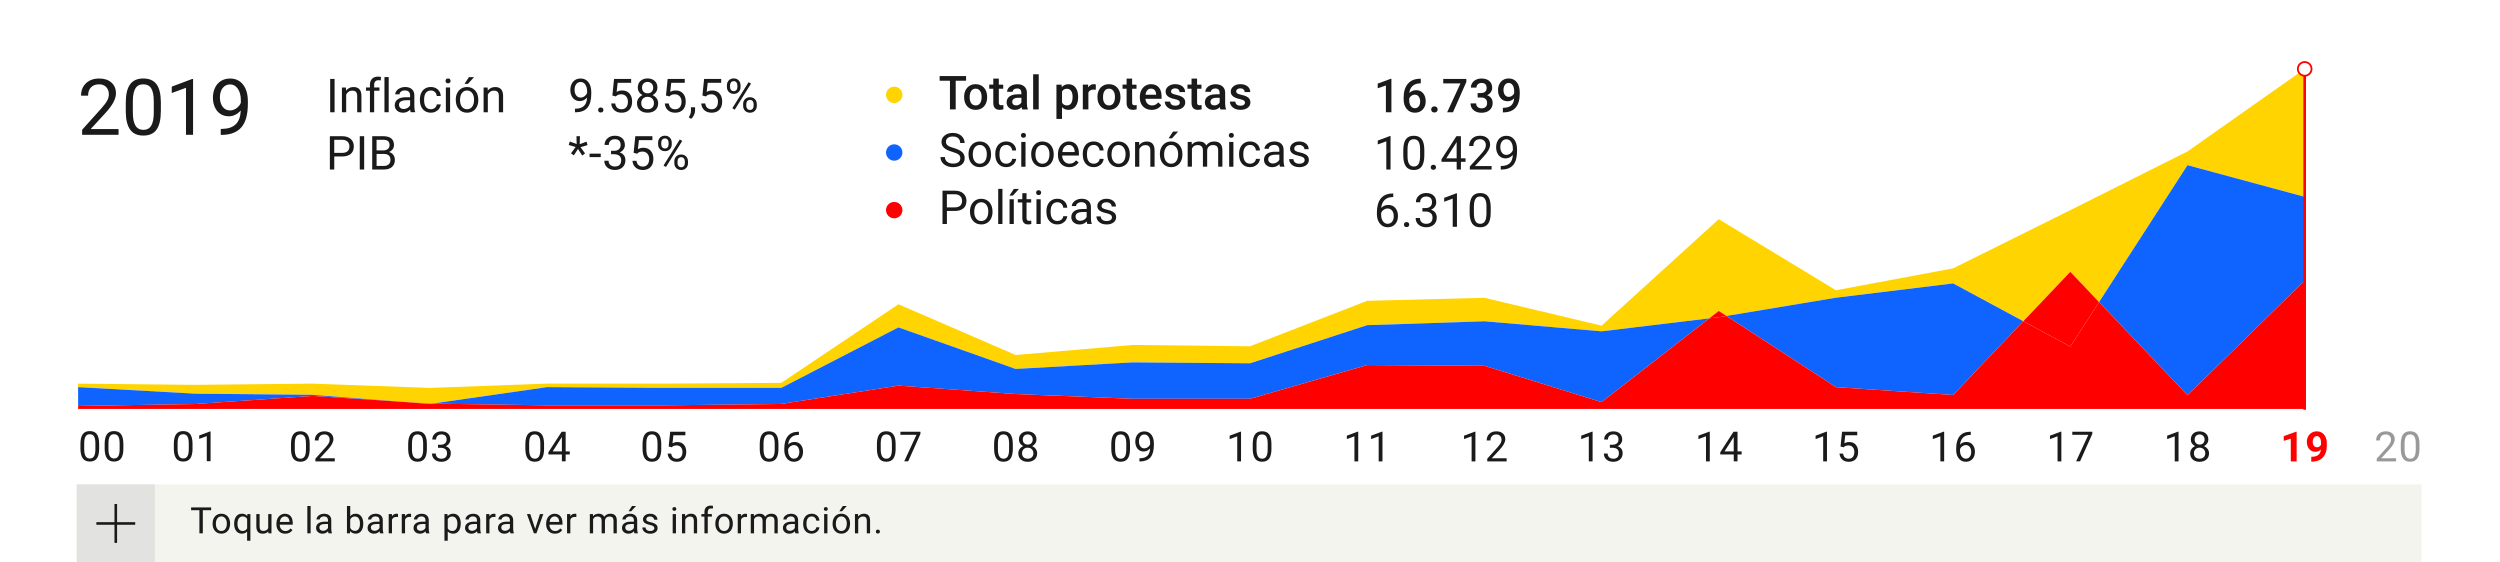 <?xml version="1.0" encoding="utf-8"?>
<!-- Generator: Adobe Illustrator 24.2.3, SVG Export Plug-In . SVG Version: 6.00 Build 0)  -->
<svg version="1.1" xmlns="http://www.w3.org/2000/svg" xmlns:xlink="http://www.w3.org/1999/xlink" x="0px" y="0px"
	 viewBox="0 0 960 216" style="enable-background:new 0 0 960 216;" xml:space="preserve">
<style type="text/css">
	.st0{fill:#FFFFFF;}
	.st1{fill:#F4F4EF;}
	.st2{fill:#1A1A1A;}
	.st3{fill:#E2E2E0;}
	.st4{fill:none;stroke:#1A1A1A;stroke-miterlimit:10;}
	.st5{fill:none;}
	.st6{fill:none;stroke:#1A1A1A;stroke-width:0.75;stroke-miterlimit:10;}
	.st7{fill:#0F64FF;}
	.st8{fill:#FF0000;}
	.st9{fill:#FFD400;}
	.st10{fill:none;stroke:#000000;stroke-width:0.499;stroke-miterlimit:10;}
	.st11{fill:none;stroke:#000000;stroke-width:0.5;stroke-miterlimit:10;}
	.st12{fill:#FFFFFF;stroke:#000000;stroke-width:0.5;stroke-miterlimit:10;}
	.st13{fill:#FFFFFF;stroke:#1A1A1A;stroke-width:0.5;stroke-miterlimit:10;}
	.st14{fill:none;stroke:#1A1A1A;stroke-width:0.5;stroke-miterlimit:10;}
	.st15{fill:#999999;}
	.st16{fill:none;stroke:#FF0000;stroke-miterlimit:10;}
	.st17{stroke:#000000;stroke-width:0.817;stroke-miterlimit:10;}
	.st18{fill:#B3B3B3;stroke:#000000;stroke-width:0.817;stroke-miterlimit:10;}
	.st19{fill:none;stroke:#000000;stroke-width:0.817;stroke-miterlimit:10;}
	.st20{fill:#B3B3B3;stroke:#000000;stroke-miterlimit:10;}
	.st21{fill:none;stroke:#000000;stroke-miterlimit:10;}
	.st22{fill:none;stroke:#999999;stroke-width:0.993;stroke-miterlimit:10;}
	.st23{fill:none;stroke:#FF0000;stroke-width:0.993;stroke-miterlimit:10;}
</style>
<g id="Layer_1">
	<g>
		<rect class="st0" width="960" height="216"/>
	</g>
	<g>
		<circle class="st7" cx="343.38" cy="58.56" r="3.15"/>
		<circle class="st8" cx="343.38" cy="80.69" r="3.15"/>
		<circle class="st9" cx="343.38" cy="36.42" r="3.15"/>
	</g>
	<g>
		<path class="st2" d="M45.51,51.77H31.54v-1.95l7.38-8.2c1.09-1.24,1.85-2.25,2.26-3.02c0.42-0.78,0.62-1.58,0.62-2.41
			c0-1.11-0.34-2.03-1.01-2.74s-1.57-1.07-2.7-1.07c-1.35,0-2.4,0.38-3.14,1.15c-0.75,0.77-1.12,1.83-1.12,3.2h-2.71
			c0-1.96,0.63-3.55,1.9-4.76s2.96-1.82,5.08-1.82c1.98,0,3.55,0.52,4.7,1.56c1.15,1.04,1.73,2.42,1.73,4.15
			c0,2.1-1.34,4.6-4.01,7.5l-5.71,6.2h10.71V51.77z"/>
		<path class="st2" d="M61.76,42.67c0,3.17-0.54,5.53-1.63,7.08s-2.78,2.31-5.08,2.31c-2.28,0-3.96-0.75-5.05-2.26
			c-1.09-1.51-1.66-3.76-1.7-6.76v-3.62c0-3.13,0.54-5.46,1.63-6.99s2.78-2.29,5.1-2.29c2.29,0,3.98,0.74,5.07,2.21
			s1.64,3.74,1.67,6.8V42.67z M59.05,38.97c0-2.29-0.32-3.97-0.97-5.02c-0.64-1.05-1.67-1.57-3.06-1.57c-1.39,0-2.4,0.52-3.03,1.57
			s-0.96,2.65-0.98,4.82v4.34c0,2.3,0.33,4.01,1,5.11c0.67,1.1,1.68,1.65,3.04,1.65c1.34,0,2.33-0.52,2.98-1.55s0.99-2.67,1.02-4.89
			V38.97z"/>
		<path class="st2" d="M74.14,51.77h-2.72V33.71l-5.46,2.01v-2.46l7.76-2.92h0.42V51.77z"/>
		<path class="st2" d="M92.46,42.4c-0.57,0.67-1.24,1.22-2.03,1.63s-1.65,0.62-2.58,0.62c-1.23,0-2.3-0.3-3.22-0.91
			s-1.62-1.46-2.12-2.56c-0.5-1.1-0.75-2.31-0.75-3.64c0-1.43,0.27-2.71,0.81-3.85c0.54-1.14,1.31-2.02,2.31-2.62
			s2.16-0.91,3.49-0.91c2.11,0,3.77,0.79,4.99,2.37c1.22,1.58,1.82,3.73,1.82,6.45v0.79c0,4.15-0.82,7.18-2.46,9.09
			s-4.12,2.89-7.43,2.94h-0.53v-2.3h0.57c2.24-0.04,3.96-0.62,5.16-1.75C91.7,46.61,92.35,44.83,92.46,42.4z M88.29,42.4
			c0.91,0,1.75-0.28,2.51-0.83c0.77-0.56,1.33-1.25,1.68-2.07v-1.08c0-1.78-0.39-3.22-1.16-4.34s-1.75-1.67-2.93-1.67
			c-1.19,0-2.15,0.46-2.87,1.37c-0.72,0.91-1.08,2.12-1.08,3.61c0,1.46,0.35,2.65,1.05,3.6C86.18,41.92,87.11,42.4,88.29,42.4z"/>
	</g>
	<g>
		<g>
			<rect x="29.45" y="186" class="st1" width="900.47" height="30"/>
			<g>
				<path class="st2" d="M81.08,195.92h-3.2v8.88h-1.31v-8.88h-3.19v-1.07h7.7V195.92z"/>
				<path class="st2" d="M81.63,201.03c0-0.72,0.14-1.38,0.43-1.96c0.28-0.58,0.68-1.03,1.19-1.34s1.09-0.47,1.74-0.47
					c1.01,0,1.82,0.35,2.44,1.04s0.93,1.62,0.93,2.78v0.09c0,0.72-0.14,1.37-0.41,1.94c-0.28,0.57-0.67,1.02-1.18,1.34
					c-0.51,0.32-1.1,0.48-1.77,0.48c-1,0-1.81-0.35-2.44-1.05s-0.93-1.62-0.93-2.77V201.03z M82.9,201.18
					c0,0.82,0.19,1.48,0.57,1.98c0.38,0.5,0.89,0.74,1.53,0.74c0.64,0,1.15-0.25,1.53-0.75c0.38-0.5,0.57-1.21,0.57-2.12
					c0-0.81-0.19-1.47-0.58-1.97c-0.39-0.5-0.9-0.76-1.53-0.76c-0.62,0-1.13,0.25-1.51,0.74C83.09,199.55,82.9,200.26,82.9,201.18z"
					/>
				<path class="st2" d="M89.92,201.04c0-1.16,0.27-2.08,0.8-2.76c0.53-0.68,1.25-1.02,2.15-1.02c0.88,0,1.57,0.29,2.07,0.88
					l0.05-0.74h1.16v10.24h-1.26v-3.53c-0.51,0.55-1.19,0.82-2.04,0.82c-0.89,0-1.61-0.35-2.14-1.04s-0.8-1.62-0.8-2.77V201.04z
					 M91.19,201.18c0,0.85,0.18,1.51,0.54,2c0.36,0.48,0.84,0.72,1.45,0.72c0.75,0,1.33-0.33,1.72-1v-3.62
					c-0.4-0.65-0.97-0.98-1.71-0.98c-0.61,0-1.1,0.24-1.46,0.73C91.37,199.52,91.19,200.24,91.19,201.18z"/>
				<path class="st2" d="M103.03,204.07c-0.49,0.58-1.21,0.87-2.17,0.87c-0.79,0-1.39-0.23-1.8-0.69c-0.41-0.46-0.62-1.14-0.63-2.03
					v-4.81h1.26v4.78c0,1.12,0.46,1.68,1.37,1.68c0.97,0,1.61-0.36,1.93-1.08v-5.38h1.26v7.4h-1.2L103.03,204.07z"/>
				<path class="st2" d="M109.53,204.94c-1,0-1.82-0.33-2.45-0.99s-0.94-1.54-0.94-2.64v-0.23c0-0.73,0.14-1.39,0.42-1.96
					s0.67-1.03,1.18-1.35s1.05-0.49,1.64-0.49c0.96,0,1.71,0.32,2.24,0.95c0.53,0.63,0.8,1.54,0.8,2.72v0.53h-5.01
					c0.02,0.73,0.23,1.32,0.64,1.77c0.41,0.45,0.93,0.67,1.56,0.67c0.45,0,0.82-0.09,1.13-0.27c0.31-0.18,0.58-0.42,0.81-0.72
					l0.77,0.6C111.7,204.46,110.77,204.94,109.53,204.94z M109.38,198.31c-0.51,0-0.94,0.19-1.29,0.56s-0.56,0.89-0.64,1.56h3.71
					v-0.1c-0.04-0.64-0.21-1.14-0.52-1.49S109.91,198.31,109.38,198.31z"/>
				<path class="st2" d="M119.28,204.8h-1.26v-10.5h1.26V204.8z"/>
				<path class="st2" d="M126.15,204.8c-0.07-0.15-0.13-0.41-0.18-0.78c-0.59,0.61-1.29,0.92-2.11,0.92c-0.73,0-1.33-0.21-1.79-0.62
					s-0.7-0.94-0.7-1.57c0-0.77,0.29-1.37,0.88-1.79s1.41-0.64,2.47-0.64h1.23v-0.58c0-0.44-0.13-0.79-0.4-1.05
					c-0.26-0.26-0.65-0.39-1.17-0.39c-0.45,0-0.83,0.12-1.13,0.34c-0.31,0.23-0.46,0.5-0.46,0.83h-1.27c0-0.37,0.13-0.73,0.39-1.07
					s0.62-0.62,1.07-0.82c0.45-0.2,0.94-0.3,1.48-0.3c0.85,0,1.52,0.21,2,0.64s0.73,1.01,0.75,1.76v3.4c0,0.68,0.09,1.22,0.26,1.62
					v0.11H126.15z M124.05,203.84c0.4,0,0.77-0.1,1.13-0.31s0.61-0.47,0.77-0.8v-1.52h-0.99c-1.55,0-2.32,0.45-2.32,1.36
					c0,0.4,0.13,0.71,0.4,0.93C123.3,203.72,123.64,203.84,124.05,203.84z"/>
				<path class="st2" d="M139.49,201.18c0,1.13-0.26,2.04-0.78,2.72s-1.22,1.03-2.09,1.03c-0.93,0-1.66-0.33-2.17-0.99l-0.06,0.86
					h-1.16v-10.5h1.26v3.92c0.51-0.63,1.21-0.95,2.11-0.95s1.6,0.34,2.12,1.02c0.51,0.68,0.77,1.61,0.77,2.79V201.18z
					 M138.22,201.04c0-0.86-0.17-1.53-0.5-2c-0.33-0.47-0.81-0.71-1.44-0.71c-0.83,0-1.43,0.39-1.8,1.16v3.2
					c0.39,0.78,0.99,1.16,1.81,1.16c0.61,0,1.08-0.23,1.42-0.7C138.05,202.69,138.22,201.98,138.22,201.04z"/>
				<path class="st2" d="M145.93,204.8c-0.07-0.15-0.13-0.41-0.18-0.78c-0.59,0.61-1.29,0.92-2.11,0.92c-0.73,0-1.33-0.21-1.79-0.62
					s-0.7-0.94-0.7-1.57c0-0.77,0.29-1.37,0.88-1.79s1.41-0.64,2.47-0.64h1.23v-0.58c0-0.44-0.13-0.79-0.4-1.05
					c-0.26-0.26-0.65-0.39-1.17-0.39c-0.45,0-0.83,0.12-1.13,0.34c-0.31,0.23-0.46,0.5-0.46,0.83h-1.27c0-0.37,0.13-0.73,0.39-1.07
					s0.62-0.62,1.07-0.82c0.45-0.2,0.94-0.3,1.48-0.3c0.85,0,1.52,0.21,2,0.64s0.73,1.01,0.75,1.76v3.4c0,0.68,0.09,1.22,0.26,1.62
					v0.11H145.93z M143.83,203.84c0.4,0,0.77-0.1,1.13-0.31s0.61-0.47,0.77-0.8v-1.52h-0.99c-1.55,0-2.32,0.45-2.32,1.36
					c0,0.4,0.13,0.71,0.4,0.93C143.07,203.72,143.41,203.84,143.83,203.84z"/>
				<path class="st2" d="M152.83,198.54c-0.19-0.03-0.4-0.05-0.62-0.05c-0.83,0-1.39,0.35-1.69,1.06v5.25h-1.26v-7.4h1.23l0.02,0.85
					c0.41-0.66,1-0.99,1.76-0.99c0.25,0,0.43,0.03,0.56,0.1V198.54z"/>
				<path class="st2" d="M157.85,198.54c-0.19-0.03-0.4-0.05-0.62-0.05c-0.83,0-1.39,0.35-1.69,1.06v5.25h-1.26v-7.4h1.23l0.02,0.85
					c0.41-0.66,1-0.99,1.76-0.99c0.25,0,0.43,0.03,0.56,0.1V198.54z"/>
				<path class="st2" d="M163.58,204.8c-0.07-0.15-0.13-0.41-0.18-0.78c-0.59,0.61-1.29,0.92-2.11,0.92c-0.73,0-1.33-0.21-1.79-0.62
					s-0.7-0.94-0.7-1.57c0-0.77,0.29-1.37,0.88-1.79s1.41-0.64,2.47-0.64h1.23v-0.58c0-0.44-0.13-0.79-0.4-1.05
					c-0.26-0.26-0.65-0.39-1.17-0.39c-0.45,0-0.83,0.12-1.13,0.34c-0.31,0.23-0.46,0.5-0.46,0.83h-1.27c0-0.37,0.13-0.73,0.39-1.07
					s0.62-0.62,1.07-0.82c0.45-0.2,0.94-0.3,1.48-0.3c0.85,0,1.52,0.21,2,0.64s0.73,1.01,0.75,1.76v3.4c0,0.68,0.09,1.22,0.26,1.62
					v0.11H163.58z M161.48,203.84c0.4,0,0.77-0.1,1.13-0.31s0.61-0.47,0.77-0.8v-1.52h-0.99c-1.55,0-2.32,0.45-2.32,1.36
					c0,0.4,0.13,0.71,0.4,0.93C160.73,203.72,161.07,203.84,161.48,203.84z"/>
				<path class="st2" d="M176.91,201.18c0,1.13-0.26,2.03-0.77,2.72c-0.52,0.69-1.21,1.03-2.09,1.03c-0.9,0-1.6-0.29-2.12-0.86v3.56
					h-1.26V197.4h1.16l0.06,0.82c0.52-0.64,1.23-0.96,2.15-0.96c0.89,0,1.59,0.33,2.11,1s0.78,1.6,0.78,2.8V201.18z M175.64,201.04
					c0-0.83-0.18-1.49-0.53-1.98c-0.36-0.48-0.84-0.72-1.46-0.72c-0.77,0-1.34,0.34-1.72,1.02v3.53c0.38,0.68,0.96,1.01,1.74,1.01
					c0.61,0,1.09-0.24,1.45-0.72S175.64,201.99,175.64,201.04z"/>
				<path class="st2" d="M183.36,204.8c-0.07-0.15-0.13-0.41-0.18-0.78c-0.59,0.61-1.29,0.92-2.11,0.92c-0.73,0-1.33-0.21-1.79-0.62
					s-0.7-0.94-0.7-1.57c0-0.77,0.29-1.37,0.88-1.79s1.41-0.64,2.47-0.64h1.23v-0.58c0-0.44-0.13-0.79-0.4-1.05
					c-0.26-0.26-0.65-0.39-1.17-0.39c-0.45,0-0.83,0.12-1.13,0.34c-0.31,0.23-0.46,0.5-0.46,0.83h-1.27c0-0.37,0.13-0.73,0.39-1.07
					s0.62-0.62,1.07-0.82c0.45-0.2,0.94-0.3,1.48-0.3c0.85,0,1.52,0.21,2,0.64s0.73,1.01,0.75,1.76v3.4c0,0.68,0.09,1.22,0.26,1.62
					v0.11H183.36z M181.26,203.84c0.4,0,0.77-0.1,1.13-0.31s0.61-0.47,0.77-0.8v-1.52h-0.99c-1.55,0-2.32,0.45-2.32,1.36
					c0,0.4,0.13,0.71,0.4,0.93C180.51,203.72,180.85,203.84,181.26,203.84z"/>
				<path class="st2" d="M190.26,198.54c-0.19-0.03-0.4-0.05-0.62-0.05c-0.83,0-1.39,0.35-1.69,1.06v5.25h-1.26v-7.4h1.23l0.02,0.85
					c0.41-0.66,1-0.99,1.76-0.99c0.25,0,0.43,0.03,0.56,0.1V198.54z"/>
				<path class="st2" d="M196,204.8c-0.07-0.15-0.13-0.41-0.18-0.78c-0.59,0.61-1.29,0.92-2.11,0.92c-0.73,0-1.33-0.21-1.79-0.62
					s-0.7-0.94-0.7-1.57c0-0.77,0.29-1.37,0.88-1.79s1.41-0.64,2.47-0.64h1.23v-0.58c0-0.44-0.13-0.79-0.4-1.05
					c-0.26-0.26-0.65-0.39-1.17-0.39c-0.45,0-0.83,0.12-1.13,0.34c-0.31,0.23-0.46,0.5-0.46,0.83h-1.27c0-0.37,0.13-0.73,0.39-1.07
					s0.62-0.62,1.07-0.82c0.45-0.2,0.94-0.3,1.48-0.3c0.85,0,1.52,0.21,2,0.64s0.73,1.01,0.75,1.76v3.4c0,0.68,0.09,1.22,0.26,1.62
					v0.11H196z M193.9,203.84c0.4,0,0.77-0.1,1.13-0.31s0.61-0.47,0.77-0.8v-1.52h-0.99c-1.55,0-2.32,0.45-2.32,1.36
					c0,0.4,0.13,0.71,0.4,0.93C193.14,203.72,193.48,203.84,193.9,203.84z"/>
				<path class="st2" d="M205.51,203.08l1.83-5.68h1.29l-2.65,7.4h-0.96l-2.68-7.4h1.29L205.51,203.08z"/>
				<path class="st2" d="M213.11,204.94c-1,0-1.82-0.33-2.45-0.99s-0.94-1.54-0.94-2.64v-0.23c0-0.73,0.14-1.39,0.42-1.96
					s0.67-1.03,1.18-1.35s1.05-0.49,1.64-0.49c0.96,0,1.71,0.32,2.24,0.95c0.53,0.63,0.8,1.54,0.8,2.72v0.53h-5.01
					c0.02,0.73,0.23,1.32,0.64,1.77c0.41,0.45,0.93,0.67,1.56,0.67c0.45,0,0.82-0.09,1.13-0.27c0.31-0.18,0.58-0.42,0.81-0.72
					l0.77,0.6C215.28,204.46,214.35,204.94,213.11,204.94z M212.96,198.31c-0.51,0-0.94,0.19-1.29,0.56s-0.56,0.89-0.64,1.56h3.71
					v-0.1c-0.04-0.64-0.21-1.14-0.52-1.49S213.49,198.31,212.96,198.31z"/>
				<path class="st2" d="M221.32,198.54c-0.19-0.03-0.4-0.05-0.62-0.05c-0.83,0-1.39,0.35-1.69,1.06v5.25h-1.26v-7.4h1.23l0.02,0.85
					c0.41-0.66,1-0.99,1.76-0.99c0.25,0,0.43,0.03,0.56,0.1V198.54z"/>
				<path class="st2" d="M227.69,197.4l0.03,0.82c0.54-0.64,1.27-0.96,2.19-0.96c1.03,0,1.74,0.4,2.11,1.19
					c0.25-0.36,0.57-0.64,0.96-0.86s0.86-0.33,1.4-0.33c1.62,0,2.45,0.86,2.47,2.58v4.96h-1.26v-4.88c0-0.53-0.12-0.92-0.36-1.19
					c-0.24-0.26-0.65-0.39-1.22-0.39c-0.47,0-0.86,0.14-1.17,0.42c-0.31,0.28-0.49,0.66-0.54,1.13v4.91h-1.27v-4.85
					c0-1.07-0.53-1.61-1.58-1.61c-0.83,0-1.4,0.35-1.7,1.06v5.4h-1.26v-7.4H227.69z"/>
				<path class="st2" d="M243.62,204.8c-0.07-0.15-0.13-0.41-0.18-0.78c-0.59,0.61-1.29,0.92-2.11,0.92c-0.73,0-1.33-0.21-1.79-0.62
					s-0.7-0.94-0.7-1.57c0-0.77,0.29-1.37,0.88-1.79s1.41-0.64,2.47-0.64h1.23v-0.58c0-0.44-0.13-0.79-0.4-1.05
					c-0.26-0.26-0.65-0.39-1.17-0.39c-0.45,0-0.83,0.12-1.13,0.34c-0.31,0.23-0.46,0.5-0.46,0.83h-1.27c0-0.37,0.13-0.73,0.39-1.07
					s0.62-0.62,1.07-0.82c0.45-0.2,0.94-0.3,1.48-0.3c0.85,0,1.52,0.21,2,0.64s0.73,1.01,0.75,1.76v3.4c0,0.68,0.09,1.22,0.26,1.62
					v0.11H243.62z M241.52,203.84c0.4,0,0.77-0.1,1.13-0.31s0.61-0.47,0.77-0.8v-1.52h-0.99c-1.55,0-2.32,0.45-2.32,1.36
					c0,0.4,0.13,0.71,0.4,0.93C240.77,203.72,241.11,203.84,241.52,203.84z M242.69,194.31h1.53l-1.83,2.01l-1.02,0L242.69,194.31z"
					/>
				<path class="st2" d="M251.26,202.84c0-0.34-0.13-0.61-0.39-0.79c-0.26-0.19-0.71-0.35-1.35-0.49s-1.15-0.3-1.52-0.49
					s-0.65-0.42-0.83-0.68c-0.18-0.26-0.27-0.58-0.27-0.94c0-0.61,0.26-1.12,0.77-1.54c0.51-0.42,1.17-0.63,1.97-0.63
					c0.84,0,1.52,0.22,2.04,0.65c0.52,0.43,0.78,0.99,0.78,1.66h-1.27c0-0.35-0.15-0.64-0.44-0.9c-0.29-0.25-0.66-0.38-1.11-0.38
					c-0.46,0-0.82,0.1-1.08,0.3c-0.26,0.2-0.39,0.46-0.39,0.79c0,0.31,0.12,0.54,0.36,0.69c0.24,0.15,0.68,0.3,1.31,0.44
					c0.63,0.14,1.14,0.31,1.53,0.51c0.39,0.2,0.68,0.43,0.87,0.71c0.19,0.28,0.28,0.61,0.28,1.01c0,0.66-0.26,1.19-0.79,1.59
					c-0.53,0.4-1.21,0.6-2.06,0.6c-0.59,0-1.12-0.11-1.57-0.31c-0.46-0.21-0.81-0.5-1.07-0.88c-0.26-0.38-0.39-0.78-0.39-1.22h1.26
					c0.02,0.42,0.19,0.76,0.51,1.01c0.32,0.25,0.73,0.37,1.25,0.37c0.48,0,0.86-0.1,1.15-0.29
					C251.11,203.42,251.26,203.16,251.26,202.84z"/>
				<path class="st2" d="M258.2,195.44c0-0.21,0.06-0.38,0.19-0.52c0.13-0.14,0.31-0.21,0.56-0.21s0.43,0.07,0.56,0.21
					c0.13,0.14,0.19,0.31,0.19,0.52s-0.06,0.38-0.19,0.51s-0.31,0.21-0.56,0.21s-0.43-0.07-0.56-0.21S258.2,195.65,258.2,195.44z
					 M259.57,204.8h-1.26v-7.4h1.26V204.8z"/>
				<path class="st2" d="M263.07,197.4l0.04,0.93c0.56-0.71,1.3-1.07,2.21-1.07c1.56,0,2.35,0.88,2.37,2.64v4.89h-1.26v-4.89
					c0-0.53-0.13-0.93-0.37-1.18c-0.24-0.25-0.61-0.38-1.12-0.38c-0.41,0-0.77,0.11-1.08,0.33s-0.55,0.51-0.72,0.86v5.27h-1.26v-7.4
					H263.07z"/>
				<path class="st2" d="M270.5,204.8v-6.42h-1.17v-0.98h1.17v-0.76c0-0.79,0.21-1.41,0.64-1.84c0.42-0.43,1.02-0.65,1.8-0.65
					c0.29,0,0.58,0.04,0.87,0.12l-0.07,1.02c-0.21-0.04-0.44-0.06-0.68-0.06c-0.41,0-0.73,0.12-0.95,0.36s-0.33,0.58-0.33,1.03v0.78
					h1.58v0.98h-1.58v6.42H270.5z"/>
				<path class="st2" d="M274.68,201.03c0-0.72,0.14-1.38,0.43-1.96c0.28-0.58,0.68-1.03,1.19-1.34s1.09-0.47,1.74-0.47
					c1.01,0,1.82,0.35,2.44,1.04s0.93,1.62,0.93,2.78v0.09c0,0.72-0.14,1.37-0.41,1.94c-0.28,0.57-0.67,1.02-1.18,1.34
					c-0.51,0.32-1.1,0.48-1.77,0.48c-1,0-1.81-0.35-2.44-1.05s-0.93-1.62-0.93-2.77V201.03z M275.95,201.18
					c0,0.82,0.19,1.48,0.57,1.98c0.38,0.5,0.89,0.74,1.53,0.74c0.64,0,1.15-0.25,1.53-0.75c0.38-0.5,0.57-1.21,0.57-2.12
					c0-0.81-0.19-1.47-0.58-1.97c-0.39-0.5-0.9-0.76-1.53-0.76c-0.62,0-1.13,0.25-1.51,0.74
					C276.15,199.55,275.95,200.26,275.95,201.18z"/>
				<path class="st2" d="M286.86,198.54c-0.19-0.03-0.4-0.05-0.62-0.05c-0.83,0-1.39,0.35-1.69,1.06v5.25h-1.26v-7.4h1.23l0.02,0.85
					c0.41-0.66,1-0.99,1.76-0.99c0.25,0,0.43,0.03,0.56,0.1V198.54z"/>
				<path class="st2" d="M289.49,197.4l0.03,0.82c0.54-0.64,1.27-0.96,2.19-0.96c1.03,0,1.74,0.4,2.11,1.19
					c0.25-0.36,0.57-0.64,0.96-0.86s0.86-0.33,1.4-0.33c1.62,0,2.45,0.86,2.47,2.58v4.96h-1.26v-4.88c0-0.53-0.12-0.92-0.36-1.19
					c-0.24-0.26-0.65-0.39-1.22-0.39c-0.47,0-0.86,0.14-1.17,0.42c-0.31,0.28-0.49,0.66-0.54,1.13v4.91h-1.27v-4.85
					c0-1.07-0.53-1.61-1.58-1.61c-0.83,0-1.4,0.35-1.7,1.06v5.4h-1.26v-7.4H289.49z"/>
				<path class="st2" d="M305.42,204.8c-0.07-0.15-0.13-0.41-0.18-0.78c-0.59,0.61-1.29,0.92-2.11,0.92c-0.73,0-1.33-0.21-1.79-0.62
					s-0.7-0.94-0.7-1.57c0-0.77,0.29-1.37,0.88-1.79s1.41-0.64,2.47-0.64h1.23v-0.58c0-0.44-0.13-0.79-0.4-1.05
					c-0.26-0.26-0.65-0.39-1.17-0.39c-0.45,0-0.83,0.12-1.13,0.34c-0.31,0.23-0.46,0.5-0.46,0.83h-1.27c0-0.37,0.13-0.73,0.39-1.07
					s0.62-0.62,1.07-0.82c0.45-0.2,0.94-0.3,1.48-0.3c0.85,0,1.52,0.21,2,0.64s0.73,1.01,0.75,1.76v3.4c0,0.68,0.09,1.22,0.26,1.62
					v0.11H305.42z M303.32,203.84c0.4,0,0.77-0.1,1.13-0.31s0.61-0.47,0.77-0.8v-1.52h-0.99c-1.55,0-2.32,0.45-2.32,1.36
					c0,0.4,0.13,0.71,0.4,0.93C302.56,203.72,302.9,203.84,303.32,203.84z"/>
				<path class="st2" d="M311.71,203.9c0.45,0,0.85-0.14,1.18-0.41s0.52-0.62,0.56-1.03h1.2c-0.02,0.42-0.17,0.83-0.44,1.21
					s-0.63,0.69-1.08,0.92c-0.45,0.23-0.92,0.34-1.43,0.34c-1.01,0-1.81-0.34-2.4-1.01c-0.59-0.67-0.89-1.59-0.89-2.76v-0.21
					c0-0.72,0.13-1.36,0.4-1.92s0.64-1,1.14-1.3c0.49-0.31,1.08-0.46,1.75-0.46c0.83,0,1.52,0.25,2.07,0.74
					c0.55,0.5,0.84,1.14,0.88,1.94h-1.2c-0.04-0.48-0.22-0.87-0.54-1.18c-0.33-0.31-0.73-0.46-1.21-0.46
					c-0.64,0-1.14,0.23-1.49,0.69s-0.53,1.13-0.53,2.01v0.24c0,0.85,0.18,1.51,0.53,1.97C310.56,203.67,311.06,203.9,311.71,203.9z"
					/>
				<path class="st2" d="M316.36,195.44c0-0.21,0.06-0.38,0.19-0.52c0.13-0.14,0.31-0.21,0.56-0.21s0.43,0.07,0.56,0.21
					c0.13,0.14,0.19,0.31,0.19,0.52s-0.06,0.38-0.19,0.51s-0.31,0.21-0.56,0.21s-0.43-0.07-0.56-0.21S316.36,195.65,316.36,195.44z
					 M317.73,204.8h-1.26v-7.4h1.26V204.8z"/>
				<path class="st2" d="M319.7,201.03c0-0.72,0.14-1.38,0.43-1.96c0.28-0.58,0.68-1.03,1.19-1.34s1.09-0.47,1.74-0.47
					c1.01,0,1.82,0.35,2.44,1.04s0.93,1.62,0.93,2.78v0.09c0,0.72-0.14,1.37-0.41,1.94c-0.28,0.57-0.67,1.02-1.18,1.34
					c-0.51,0.32-1.1,0.48-1.77,0.48c-1,0-1.81-0.35-2.44-1.05s-0.93-1.62-0.93-2.77V201.03z M320.97,201.18
					c0,0.82,0.19,1.48,0.57,1.98c0.38,0.5,0.89,0.74,1.53,0.74c0.64,0,1.15-0.25,1.53-0.75c0.38-0.5,0.57-1.21,0.57-2.12
					c0-0.81-0.19-1.47-0.58-1.97c-0.39-0.5-0.9-0.76-1.53-0.76c-0.62,0-1.13,0.25-1.51,0.74
					C321.16,199.55,320.97,200.26,320.97,201.18z M323.63,194.31h1.53l-1.83,2.01l-1.02,0L323.63,194.31z"/>
				<path class="st2" d="M329.49,197.4l0.04,0.93c0.56-0.71,1.3-1.07,2.21-1.07c1.56,0,2.35,0.88,2.37,2.64v4.89h-1.26v-4.89
					c0-0.53-0.13-0.93-0.37-1.18c-0.24-0.25-0.61-0.38-1.12-0.38c-0.41,0-0.77,0.11-1.08,0.33s-0.55,0.51-0.72,0.86v5.27h-1.26v-7.4
					H329.49z"/>
				<path class="st2" d="M336.33,204.14c0-0.22,0.06-0.4,0.19-0.55c0.13-0.14,0.32-0.22,0.58-0.22s0.46,0.07,0.59,0.22
					c0.13,0.15,0.2,0.33,0.2,0.55c0,0.21-0.07,0.38-0.2,0.53c-0.13,0.14-0.33,0.21-0.59,0.21s-0.45-0.07-0.58-0.21
					C336.39,204.52,336.33,204.35,336.33,204.14z"/>
			</g>
			<g>
				<rect x="29.46" y="186.01" class="st3" width="29.99" height="29.99"/>
				<g>
					<g>
						<line class="st4" x1="44.46" y1="193.54" x2="44.46" y2="208.47"/>
						<line class="st4" x1="51.92" y1="201.01" x2="37" y2="201.01"/>
					</g>
				</g>
			</g>
		</g>
		<polyline class="st5" points="29.45,186 929.92,186 929.92,216 		"/>
	</g>
</g>
<g id="Layer_2">
</g>
<g id="Layer_3">
	<g>
		<path class="st2" d="M128.48,43.1h-1.69V30.3h1.69V43.1z"/>
		<path class="st2" d="M132.85,33.59l0.05,1.2c0.73-0.91,1.68-1.37,2.85-1.37c2.01,0,3.02,1.13,3.04,3.4v6.28h-1.63v-6.29
			c-0.01-0.69-0.16-1.19-0.47-1.52s-0.79-0.49-1.44-0.49c-0.53,0-0.99,0.14-1.39,0.42s-0.71,0.65-0.93,1.11v6.78h-1.63v-9.51H132.85
			z"/>
		<path class="st2" d="M142.05,43.1v-8.25h-1.5v-1.26h1.5v-0.98c0-1.02,0.27-1.81,0.82-2.36s1.32-0.83,2.31-0.83
			c0.38,0,0.75,0.05,1.12,0.15l-0.09,1.31c-0.28-0.05-0.57-0.08-0.88-0.08c-0.53,0-0.93,0.15-1.22,0.46s-0.43,0.75-0.43,1.33v1h2.03
			v1.26h-2.03v8.25H142.05z"/>
		<path class="st2" d="M149.26,43.1h-1.63V29.6h1.63V43.1z"/>
		<path class="st2" d="M157.73,43.1c-0.09-0.19-0.17-0.52-0.23-1c-0.76,0.79-1.66,1.18-2.71,1.18c-0.94,0-1.71-0.26-2.31-0.79
			s-0.9-1.2-0.9-2.02c0-0.99,0.38-1.76,1.13-2.31s1.81-0.82,3.18-0.82h1.58v-0.75c0-0.57-0.17-1.02-0.51-1.36
			c-0.34-0.34-0.84-0.5-1.5-0.5c-0.58,0-1.07,0.15-1.46,0.44s-0.59,0.65-0.59,1.06h-1.63c0-0.47,0.17-0.93,0.51-1.38
			s0.79-0.79,1.37-1.05s1.21-0.39,1.9-0.39c1.1,0,1.95,0.27,2.58,0.82s0.94,1.3,0.97,2.26v4.38c0,0.87,0.11,1.57,0.33,2.08v0.14
			H157.73z M155.04,41.86c0.51,0,0.99-0.13,1.45-0.4s0.79-0.61,0.99-1.03v-1.95h-1.27c-1.99,0-2.99,0.58-2.99,1.75
			c0,0.51,0.17,0.91,0.51,1.2S154.5,41.86,155.04,41.86z"/>
		<path class="st2" d="M165.47,41.95c0.58,0,1.09-0.18,1.52-0.53s0.67-0.79,0.72-1.32h1.54c-0.03,0.54-0.22,1.06-0.56,1.56
			s-0.81,0.88-1.38,1.18s-1.19,0.44-1.83,0.44c-1.29,0-2.32-0.43-3.09-1.3c-0.76-0.86-1.15-2.05-1.15-3.55v-0.27
			c0-0.93,0.17-1.75,0.51-2.47s0.83-1.28,1.46-1.68s1.39-0.6,2.25-0.6c1.07,0,1.95,0.32,2.66,0.96s1.08,1.47,1.13,2.49h-1.54
			c-0.05-0.62-0.28-1.12-0.7-1.52c-0.42-0.4-0.94-0.59-1.55-0.59c-0.83,0-1.47,0.3-1.92,0.89s-0.68,1.45-0.68,2.58v0.31
			c0,1.1,0.23,1.94,0.68,2.53S164.63,41.95,165.47,41.95z"/>
		<path class="st2" d="M171.09,31.07c0-0.26,0.08-0.49,0.24-0.67s0.4-0.27,0.72-0.27s0.56,0.09,0.72,0.27s0.25,0.4,0.25,0.67
			s-0.08,0.48-0.25,0.66s-0.4,0.26-0.72,0.26s-0.56-0.09-0.72-0.26S171.09,31.33,171.09,31.07z M172.84,43.1h-1.63v-9.51h1.63V43.1z
			"/>
		<path class="st2" d="M175.01,38.26c0-0.93,0.18-1.77,0.55-2.51s0.88-1.32,1.53-1.72s1.4-0.61,2.24-0.61
			c1.29,0,2.34,0.45,3.14,1.34s1.2,2.09,1.2,3.58v0.11c0,0.93-0.18,1.76-0.53,2.49c-0.35,0.74-0.86,1.31-1.52,1.72
			s-1.42,0.62-2.27,0.62c-1.29,0-2.33-0.45-3.13-1.34s-1.2-2.08-1.2-3.56V38.26z M176.65,38.45c0,1.05,0.24,1.9,0.73,2.54
			s1.14,0.96,1.96,0.96c0.83,0,1.48-0.32,1.97-0.97c0.49-0.65,0.73-1.55,0.73-2.72c0-1.04-0.25-1.89-0.74-2.54
			c-0.5-0.65-1.15-0.97-1.97-0.97c-0.8,0-1.45,0.32-1.94,0.96S176.65,37.26,176.65,38.45z M180.07,29.62h1.97l-2.36,2.58l-1.31,0
			L180.07,29.62z"/>
		<path class="st2" d="M187.25,33.59l0.05,1.2c0.73-0.91,1.68-1.37,2.85-1.37c2.01,0,3.02,1.13,3.04,3.4v6.28h-1.63v-6.29
			c-0.01-0.69-0.16-1.19-0.47-1.52s-0.79-0.49-1.44-0.49c-0.53,0-0.99,0.14-1.39,0.42s-0.71,0.65-0.93,1.11v6.78h-1.63v-9.51H187.25
			z"/>
		<path class="st2" d="M128.36,60.09v5.01h-1.69V52.3h4.72c1.4,0,2.5,0.36,3.29,1.07s1.19,1.66,1.19,2.84c0,1.24-0.39,2.2-1.16,2.87
			s-1.89,1.01-3.34,1.01H128.36z M128.36,58.71h3.03c0.9,0,1.59-0.21,2.07-0.64c0.48-0.42,0.72-1.04,0.72-1.84
			c0-0.76-0.24-1.37-0.72-1.83s-1.14-0.7-1.98-0.71h-3.13V58.71z"/>
		<path class="st2" d="M139.84,65.1h-1.69V52.3h1.69V65.1z"/>
		<path class="st2" d="M142.93,65.1V52.3h4.18c1.39,0,2.43,0.29,3.13,0.86s1.05,1.42,1.05,2.55c0,0.6-0.17,1.13-0.51,1.59
			c-0.34,0.46-0.8,0.82-1.39,1.07c0.69,0.19,1.24,0.56,1.64,1.1s0.6,1.19,0.6,1.94c0,1.15-0.37,2.05-1.12,2.71s-1.8,0.98-3.16,0.98
			H142.93z M144.61,57.76h2.55c0.74,0,1.33-0.18,1.77-0.55s0.66-0.87,0.66-1.51c0-0.7-0.21-1.22-0.62-1.54
			c-0.41-0.32-1.03-0.48-1.87-0.48h-2.5V57.76z M144.61,59.11v4.61h2.79c0.79,0,1.4-0.2,1.86-0.61s0.68-0.97,0.68-1.68
			c0-1.54-0.84-2.31-2.51-2.31H144.61z"/>
	</g>
	<g>
		<path class="st2" d="M534.31,43.1h-2.13V32.82l-3.14,1.07V32.1l4.99-1.84h0.27V43.1z"/>
		<path class="st2" d="M545.58,30.24v1.77h-0.26c-1.2,0.02-2.15,0.35-2.87,0.98s-1.14,1.54-1.27,2.72c0.69-0.72,1.56-1.08,2.63-1.08
			c1.13,0,2.02,0.4,2.68,1.2s0.98,1.83,0.98,3.08c0,1.3-0.38,2.35-1.15,3.16c-0.76,0.81-1.77,1.21-3.01,1.21
			c-1.28,0-2.31-0.47-3.11-1.42S539,39.68,539,38.15v-0.73c0-2.24,0.55-4,1.64-5.27s2.66-1.91,4.72-1.91H545.58z M543.29,36.35
			c-0.47,0-0.9,0.13-1.29,0.4s-0.68,0.62-0.86,1.05v0.65c0,0.95,0.2,1.7,0.6,2.26c0.4,0.56,0.91,0.84,1.55,0.84s1.13-0.24,1.5-0.71
			s0.55-1.1,0.55-1.87s-0.19-1.4-0.56-1.89S543.91,36.35,543.29,36.35z"/>
		<path class="st2" d="M550.81,40.85c0.4,0,0.71,0.11,0.92,0.34c0.22,0.23,0.33,0.51,0.33,0.85c0,0.33-0.11,0.61-0.33,0.83
			c-0.22,0.22-0.52,0.33-0.92,0.33c-0.38,0-0.68-0.11-0.91-0.33s-0.33-0.5-0.33-0.83s0.11-0.62,0.33-0.85
			C550.12,40.96,550.42,40.85,550.81,40.85z"/>
		<path class="st2" d="M563.07,31.49l-5.12,11.61h-2.24l5.11-11.08h-6.62V30.3h8.87V31.49z"/>
		<path class="st2" d="M567.43,35.73h1.3c0.66-0.01,1.18-0.18,1.56-0.51s0.58-0.82,0.58-1.45c0-0.61-0.16-1.08-0.48-1.42
			c-0.32-0.34-0.81-0.5-1.46-0.5c-0.57,0-1.05,0.17-1.42,0.5s-0.55,0.76-0.55,1.3h-2.14c0-0.66,0.17-1.25,0.52-1.79
			s0.83-0.96,1.46-1.26s1.32-0.45,2.1-0.45c1.28,0,2.28,0.32,3.01,0.96c0.73,0.64,1.09,1.53,1.09,2.68c0,0.57-0.18,1.12-0.55,1.62
			c-0.37,0.51-0.84,0.89-1.42,1.15c0.7,0.24,1.24,0.62,1.6,1.13s0.55,1.13,0.55,1.85c0,1.15-0.39,2.06-1.18,2.74
			s-1.82,1.02-3.11,1.02c-1.23,0-2.24-0.33-3.02-0.98s-1.18-1.53-1.18-2.62h2.14c0,0.56,0.19,1.02,0.57,1.37s0.89,0.53,1.52,0.53
			c0.66,0,1.18-0.18,1.56-0.53s0.57-0.86,0.57-1.53c0-0.67-0.2-1.19-0.6-1.56s-0.99-0.54-1.78-0.54h-1.26V35.73z"/>
		<path class="st2" d="M581.43,37.75c-0.71,0.76-1.55,1.13-2.5,1.13c-1.12,0-2.02-0.39-2.69-1.18s-1-1.82-1-3.11
			c0-0.84,0.17-1.61,0.51-2.29s0.82-1.22,1.45-1.6s1.35-0.57,2.18-0.57c1.29,0,2.31,0.48,3.07,1.44s1.13,2.25,1.13,3.86v0.6
			c0,2.31-0.52,4.07-1.56,5.28s-2.6,1.83-4.67,1.85h-0.25v-1.77h0.31c1.26-0.02,2.23-0.32,2.9-0.91
			C580.97,39.89,581.35,38.98,581.43,37.75z M579.37,37.21c0.43,0,0.83-0.12,1.2-0.37s0.67-0.59,0.87-1.02v-0.83
			c0-0.94-0.19-1.7-0.58-2.28s-0.89-0.86-1.5-0.86s-1.11,0.25-1.47,0.76c-0.37,0.51-0.55,1.15-0.55,1.92c0,0.8,0.18,1.45,0.55,1.94
			S578.76,37.21,579.37,37.21z"/>
		<path class="st2" d="M533.97,65.1h-1.63V54.26l-3.28,1.2v-1.48l4.66-1.75h0.25V65.1z"/>
		<path class="st2" d="M546.94,59.64c0,1.9-0.33,3.32-0.98,4.25s-1.67,1.39-3.05,1.39c-1.37,0-2.38-0.45-3.03-1.36
			c-0.66-0.91-1-2.26-1.02-4.06v-2.17c0-1.88,0.33-3.28,0.98-4.19s1.67-1.37,3.06-1.37c1.38,0,2.39,0.44,3.04,1.32
			c0.65,0.88,0.98,2.24,1,4.08V59.64z M545.32,57.42c0-1.38-0.19-2.38-0.58-3.01s-1-0.95-1.84-0.95c-0.83,0-1.44,0.31-1.82,0.94
			s-0.58,1.59-0.59,2.89v2.6c0,1.38,0.2,2.4,0.6,3.06c0.4,0.66,1.01,0.99,1.82,0.99c0.8,0,1.4-0.31,1.79-0.93s0.59-1.6,0.61-2.94
			V57.42z"/>
		<path class="st2" d="M549.41,64.25c0-0.28,0.08-0.52,0.25-0.7s0.42-0.28,0.75-0.28s0.59,0.09,0.76,0.28s0.26,0.42,0.26,0.7
			c0,0.27-0.09,0.5-0.26,0.68s-0.43,0.27-0.76,0.27s-0.58-0.09-0.75-0.27S549.41,64.52,549.41,64.25z"/>
		<path class="st2" d="M560.99,60.8h1.78v1.33h-1.78v2.97h-1.63v-2.97h-5.83v-0.96l5.73-8.87h1.73V60.8z M555.37,60.8h3.98v-6.28
			l-0.19,0.35L555.37,60.8z"/>
		<path class="st2" d="M572.79,65.1h-8.38v-1.17l4.43-4.92c0.66-0.74,1.11-1.35,1.36-1.82c0.25-0.46,0.37-0.95,0.37-1.45
			c0-0.67-0.2-1.22-0.61-1.64s-0.94-0.64-1.62-0.64c-0.81,0-1.44,0.23-1.89,0.69c-0.45,0.46-0.67,1.1-0.67,1.92h-1.63
			c0-1.18,0.38-2.13,1.14-2.86s1.77-1.09,3.05-1.09c1.19,0,2.13,0.31,2.82,0.94c0.69,0.62,1.04,1.46,1.04,2.49
			c0,1.26-0.8,2.76-2.41,4.5l-3.43,3.72h6.42V65.1z"/>
		<path class="st2" d="M580.93,59.47c-0.34,0.4-0.75,0.73-1.22,0.98s-0.99,0.37-1.55,0.37c-0.74,0-1.38-0.18-1.93-0.54
			s-0.97-0.87-1.27-1.53c-0.3-0.66-0.45-1.39-0.45-2.18c0-0.86,0.16-1.63,0.49-2.31s0.79-1.21,1.38-1.57s1.29-0.54,2.09-0.54
			c1.27,0,2.26,0.47,2.99,1.42s1.09,2.24,1.09,3.87v0.47c0,2.49-0.49,4.31-1.48,5.45c-0.98,1.15-2.47,1.73-4.46,1.76h-0.32v-1.38
			h0.34c1.34-0.02,2.37-0.37,3.09-1.05C580.47,62,580.86,60.94,580.93,59.47z M578.42,59.47c0.54,0,1.05-0.17,1.51-0.5
			s0.8-0.75,1.01-1.24v-0.65c0-1.07-0.23-1.93-0.69-2.6s-1.05-1-1.76-1c-0.71,0-1.29,0.27-1.72,0.82s-0.65,1.27-0.65,2.17
			c0,0.87,0.21,1.59,0.63,2.16S577.72,59.47,578.42,59.47z"/>
		<path class="st2" d="M535.01,74.29v1.38h-0.3c-1.27,0.02-2.27,0.4-3.02,1.12s-1.18,1.75-1.3,3.07c0.67-0.77,1.59-1.16,2.76-1.16
			c1.11,0,2,0.39,2.67,1.18s1,1.8,1,3.04c0,1.32-0.36,2.37-1.08,3.16s-1.68,1.19-2.89,1.19c-1.22,0-2.22-0.47-2.98-1.41
			c-0.76-0.94-1.14-2.15-1.14-3.63v-0.62c0-2.36,0.5-4.16,1.51-5.4c1-1.24,2.5-1.88,4.49-1.91H535.01z M532.87,80.06
			c-0.56,0-1.07,0.17-1.54,0.5s-0.79,0.75-0.98,1.26v0.6c0,1.05,0.24,1.9,0.71,2.55s1.07,0.97,1.78,0.97c0.73,0,1.31-0.27,1.73-0.81
			s0.63-1.25,0.63-2.12c0-0.88-0.21-1.59-0.64-2.13S533.58,80.06,532.87,80.06z"/>
		<path class="st2" d="M539.12,86.25c0-0.28,0.08-0.52,0.25-0.7s0.42-0.28,0.75-0.28s0.59,0.09,0.76,0.28s0.26,0.42,0.26,0.7
			c0,0.27-0.09,0.5-0.26,0.68s-0.43,0.27-0.76,0.27s-0.58-0.09-0.75-0.27S539.12,86.52,539.12,86.25z"/>
		<path class="st2" d="M546.2,79.91h1.22c0.77-0.01,1.37-0.21,1.81-0.61s0.66-0.92,0.66-1.59c0-1.5-0.75-2.25-2.24-2.25
			c-0.7,0-1.26,0.2-1.68,0.6c-0.42,0.4-0.63,0.93-0.63,1.6h-1.63c0-1.01,0.37-1.86,1.11-2.53c0.74-0.67,1.68-1.01,2.83-1.01
			c1.21,0,2.15,0.32,2.84,0.96s1.03,1.53,1.03,2.66c0,0.56-0.18,1.1-0.54,1.62s-0.85,0.91-1.47,1.17c0.7,0.22,1.25,0.59,1.63,1.11
			s0.58,1.15,0.58,1.89c0,1.15-0.38,2.06-1.12,2.73s-1.73,1.01-2.93,1.01s-2.18-0.33-2.93-0.98s-1.13-1.51-1.13-2.58h1.63
			c0,0.67,0.22,1.21,0.66,1.62s1.03,0.61,1.77,0.61c0.79,0,1.39-0.21,1.8-0.62s0.62-1,0.62-1.77c0-0.74-0.23-1.32-0.69-1.71
			s-1.12-0.6-1.98-0.62h-1.22V79.91z"/>
		<path class="st2" d="M559.47,87.1h-1.63V76.26l-3.28,1.2v-1.48l4.66-1.75h0.25V87.1z"/>
		<path class="st2" d="M572.43,81.64c0,1.9-0.33,3.32-0.98,4.25s-1.67,1.39-3.05,1.39c-1.37,0-2.38-0.45-3.03-1.36
			c-0.66-0.91-1-2.26-1.02-4.06v-2.17c0-1.88,0.33-3.28,0.98-4.19s1.67-1.37,3.06-1.37c1.38,0,2.39,0.44,3.04,1.32
			c0.65,0.88,0.98,2.24,1,4.08V81.64z M570.81,79.42c0-1.38-0.19-2.38-0.58-3.01s-1-0.95-1.84-0.95c-0.83,0-1.44,0.31-1.82,0.94
			s-0.58,1.59-0.59,2.89v2.6c0,1.38,0.2,2.4,0.6,3.06c0.4,0.66,1.01,0.99,1.82,0.99c0.8,0,1.4-0.31,1.79-0.93s0.59-1.6,0.61-2.94
			V79.42z"/>
	</g>
	<g>
		<path class="st2" d="M225.43,37.47c-0.34,0.4-0.75,0.73-1.22,0.98s-0.99,0.37-1.55,0.37c-0.74,0-1.38-0.18-1.93-0.54
			s-0.97-0.87-1.27-1.53c-0.3-0.66-0.45-1.39-0.45-2.18c0-0.86,0.16-1.63,0.49-2.31s0.79-1.21,1.38-1.57s1.29-0.54,2.09-0.54
			c1.27,0,2.26,0.47,2.99,1.42s1.09,2.24,1.09,3.87v0.47c0,2.49-0.49,4.31-1.48,5.45c-0.98,1.15-2.47,1.73-4.46,1.76h-0.32v-1.38
			h0.34c1.34-0.02,2.37-0.37,3.09-1.05C224.97,40,225.37,38.94,225.43,37.47z M222.93,37.47c0.54,0,1.05-0.17,1.51-0.5
			s0.8-0.75,1.01-1.24v-0.65c0-1.07-0.23-1.93-0.69-2.6s-1.05-1-1.76-1c-0.71,0-1.29,0.27-1.72,0.82s-0.65,1.27-0.65,2.17
			c0,0.87,0.21,1.59,0.63,2.16S222.22,37.47,222.93,37.47z"/>
		<path class="st2" d="M229.69,42.25c0-0.28,0.08-0.52,0.25-0.7s0.42-0.28,0.75-0.28s0.59,0.09,0.76,0.28s0.26,0.42,0.26,0.7
			c0,0.27-0.09,0.5-0.26,0.68s-0.43,0.27-0.76,0.27s-0.58-0.09-0.75-0.27S229.69,42.52,229.69,42.25z"/>
		<path class="st2" d="M235.15,36.68l0.65-6.38h6.56v1.5h-5.18l-0.39,3.49c0.63-0.37,1.34-0.55,2.14-0.55
			c1.17,0,2.09,0.39,2.78,1.16c0.69,0.77,1.03,1.81,1.03,3.12c0,1.32-0.36,2.36-1.07,3.12c-0.71,0.76-1.71,1.14-2.98,1.14
			c-1.13,0-2.05-0.31-2.77-0.94s-1.12-1.49-1.22-2.6h1.54c0.1,0.73,0.36,1.29,0.78,1.66s0.98,0.56,1.67,0.56
			c0.76,0,1.35-0.26,1.78-0.77s0.65-1.23,0.65-2.14c0-0.86-0.23-1.54-0.7-2.06c-0.47-0.52-1.09-0.78-1.86-0.78
			c-0.71,0-1.27,0.16-1.67,0.47l-0.43,0.35L235.15,36.68z"/>
		<path class="st2" d="M252.45,33.64c0,0.64-0.17,1.21-0.51,1.71s-0.79,0.89-1.37,1.17c0.67,0.29,1.2,0.71,1.59,1.26
			s0.58,1.17,0.58,1.87c0,1.11-0.37,1.99-1.12,2.65s-1.73,0.98-2.95,0.98c-1.23,0-2.22-0.33-2.96-0.99
			c-0.74-0.66-1.11-1.54-1.11-2.64c0-0.69,0.19-1.32,0.57-1.87s0.9-0.98,1.57-1.27c-0.57-0.28-1.02-0.67-1.34-1.17
			s-0.49-1.06-0.49-1.7c0-1.08,0.35-1.93,1.04-2.57s1.6-0.95,2.73-0.95c1.12,0,2.03,0.32,2.73,0.95S252.45,32.56,252.45,33.64z
			 M251.12,39.61c0-0.71-0.23-1.3-0.68-1.75s-1.05-0.68-1.78-0.68s-1.32,0.22-1.76,0.67s-0.66,1.03-0.66,1.76s0.22,1.3,0.65,1.71
			s1.03,0.62,1.8,0.62c0.76,0,1.36-0.21,1.79-0.63S251.12,40.33,251.12,39.61z M248.68,31.46c-0.64,0-1.16,0.2-1.55,0.59
			c-0.4,0.39-0.59,0.93-0.59,1.61c0,0.65,0.19,1.18,0.58,1.58c0.39,0.4,0.91,0.6,1.56,0.6s1.17-0.2,1.56-0.6
			c0.39-0.4,0.58-0.93,0.58-1.58s-0.2-1.18-0.61-1.59S249.3,31.46,248.68,31.46z"/>
		<path class="st2" d="M255.73,36.68l0.65-6.38h6.56v1.5h-5.18l-0.39,3.49c0.63-0.37,1.34-0.55,2.14-0.55
			c1.17,0,2.09,0.39,2.78,1.16c0.69,0.77,1.03,1.81,1.03,3.12c0,1.32-0.36,2.36-1.07,3.12c-0.71,0.76-1.71,1.14-2.98,1.14
			c-1.13,0-2.05-0.31-2.77-0.94s-1.12-1.49-1.22-2.6h1.54c0.1,0.73,0.36,1.29,0.78,1.66s0.98,0.56,1.67,0.56
			c0.76,0,1.35-0.26,1.78-0.77s0.65-1.23,0.65-2.14c0-0.86-0.23-1.54-0.7-2.06c-0.47-0.52-1.09-0.78-1.86-0.78
			c-0.71,0-1.27,0.16-1.67,0.47l-0.43,0.35L255.73,36.68z"/>
		<path class="st2" d="M265.38,45.65l-0.92-0.63c0.55-0.77,0.84-1.56,0.86-2.37v-1.47h1.59v1.27c0,0.59-0.15,1.18-0.44,1.78
			S265.82,45.29,265.38,45.65z"/>
		<path class="st2" d="M269.73,36.68l0.65-6.38h6.56v1.5h-5.18l-0.39,3.49c0.63-0.37,1.34-0.55,2.14-0.55
			c1.17,0,2.09,0.39,2.78,1.16c0.69,0.77,1.03,1.81,1.03,3.12c0,1.32-0.36,2.36-1.07,3.12c-0.71,0.76-1.71,1.14-2.98,1.14
			c-1.13,0-2.05-0.31-2.77-0.94s-1.12-1.49-1.22-2.6h1.54c0.1,0.73,0.36,1.29,0.78,1.66s0.98,0.56,1.67,0.56
			c0.76,0,1.35-0.26,1.78-0.77s0.65-1.23,0.65-2.14c0-0.86-0.23-1.54-0.7-2.06c-0.47-0.52-1.09-0.78-1.86-0.78
			c-0.71,0-1.27,0.16-1.67,0.47l-0.43,0.35L269.73,36.68z"/>
		<path class="st2" d="M279.13,32.76c0-0.77,0.24-1.4,0.73-1.9s1.12-0.75,1.89-0.75c0.78,0,1.41,0.25,1.89,0.75
			c0.48,0.5,0.73,1.15,0.73,1.95v0.62c0,0.77-0.24,1.41-0.73,1.89c-0.49,0.49-1.11,0.73-1.87,0.73c-0.76,0-1.39-0.24-1.89-0.73
			c-0.5-0.49-0.75-1.14-0.75-1.96V32.76z M280.34,33.44c0,0.46,0.13,0.84,0.39,1.13c0.26,0.3,0.6,0.44,1.04,0.44
			c0.42,0,0.75-0.14,1.01-0.43s0.38-0.68,0.38-1.18v-0.64c0-0.46-0.13-0.84-0.38-1.14s-0.59-0.45-1.03-0.45s-0.78,0.15-1.03,0.45
			s-0.38,0.69-0.38,1.17V33.44z M282.13,42.13l-0.92-0.58l6.25-10l0.92,0.58L282.13,42.13z M285.36,39.96c0-0.77,0.24-1.4,0.73-1.89
			s1.12-0.74,1.89-0.74s1.4,0.25,1.89,0.74s0.74,1.15,0.74,1.96v0.62c0,0.77-0.24,1.4-0.73,1.89c-0.49,0.5-1.11,0.74-1.88,0.74
			s-1.39-0.24-1.89-0.73s-0.75-1.14-0.75-1.96V39.96z M286.57,40.64c0,0.46,0.13,0.84,0.39,1.14c0.26,0.3,0.6,0.44,1.04,0.44
			c0.42,0,0.76-0.15,1.01-0.44c0.25-0.29,0.38-0.69,0.38-1.19v-0.65c0-0.46-0.13-0.84-0.38-1.14s-0.6-0.44-1.02-0.44
			c-0.42,0-0.75,0.15-1.02,0.44c-0.26,0.29-0.39,0.68-0.39,1.18V40.64z"/>
		<path class="st2" d="M221.04,56.46l-2.65-0.79l0.4-1.33l2.65,0.98l-0.08-3.02h1.34l-0.09,3.06l2.61-0.97l0.4,1.33l-2.7,0.8
			l1.74,2.38l-1.09,0.83l-1.63-2.53l-1.58,2.47l-1.1-0.8L221.04,56.46z"/>
		<path class="st2" d="M230.68,60.33h-4.29V59h4.29V60.33z"/>
		<path class="st2" d="M234.64,57.91h1.22c0.77-0.01,1.37-0.21,1.81-0.61s0.66-0.92,0.66-1.59c0-1.5-0.75-2.25-2.24-2.25
			c-0.7,0-1.26,0.2-1.68,0.6c-0.42,0.4-0.63,0.93-0.63,1.6h-1.63c0-1.01,0.37-1.86,1.11-2.53c0.74-0.67,1.68-1.01,2.83-1.01
			c1.21,0,2.15,0.32,2.84,0.96s1.03,1.53,1.03,2.66c0,0.56-0.18,1.1-0.54,1.62s-0.85,0.91-1.47,1.17c0.7,0.22,1.25,0.59,1.63,1.11
			s0.58,1.15,0.58,1.89c0,1.15-0.38,2.06-1.12,2.73s-1.73,1.01-2.93,1.01s-2.18-0.33-2.93-0.98s-1.13-1.51-1.13-2.58h1.63
			c0,0.67,0.22,1.21,0.66,1.62s1.03,0.61,1.77,0.61c0.79,0,1.39-0.21,1.8-0.62s0.62-1,0.62-1.77c0-0.74-0.23-1.32-0.69-1.71
			s-1.12-0.6-1.98-0.62h-1.22V57.91z"/>
		<path class="st2" d="M243.31,58.68l0.65-6.38h6.56v1.5h-5.18l-0.39,3.49c0.63-0.37,1.34-0.55,2.14-0.55
			c1.17,0,2.09,0.39,2.78,1.16c0.69,0.77,1.03,1.81,1.03,3.12c0,1.32-0.36,2.36-1.07,3.12c-0.71,0.76-1.71,1.14-2.98,1.14
			c-1.13,0-2.05-0.31-2.77-0.94s-1.12-1.49-1.22-2.6h1.54c0.1,0.73,0.36,1.29,0.78,1.66s0.98,0.56,1.67,0.56
			c0.76,0,1.35-0.26,1.78-0.77s0.65-1.23,0.65-2.14c0-0.86-0.23-1.54-0.7-2.06c-0.47-0.52-1.09-0.78-1.86-0.78
			c-0.71,0-1.27,0.16-1.67,0.47l-0.43,0.35L243.31,58.68z"/>
		<path class="st2" d="M252.71,54.76c0-0.77,0.24-1.4,0.73-1.9s1.12-0.75,1.89-0.75c0.78,0,1.41,0.25,1.89,0.75
			c0.48,0.5,0.73,1.15,0.73,1.95v0.62c0,0.77-0.24,1.41-0.73,1.89c-0.49,0.49-1.11,0.73-1.87,0.73c-0.76,0-1.39-0.24-1.89-0.73
			c-0.5-0.49-0.75-1.14-0.75-1.96V54.76z M253.92,55.44c0,0.46,0.13,0.84,0.39,1.13c0.26,0.3,0.6,0.44,1.04,0.44
			c0.42,0,0.75-0.14,1.01-0.43s0.38-0.68,0.38-1.18v-0.64c0-0.46-0.13-0.84-0.38-1.14s-0.59-0.45-1.03-0.45s-0.78,0.15-1.03,0.45
			s-0.38,0.69-0.38,1.17V55.44z M255.72,64.13l-0.92-0.58l6.25-10l0.92,0.58L255.72,64.13z M258.94,61.96c0-0.77,0.24-1.4,0.73-1.89
			s1.12-0.74,1.89-0.74s1.4,0.25,1.89,0.74s0.74,1.15,0.74,1.96v0.62c0,0.77-0.24,1.4-0.73,1.89c-0.49,0.5-1.11,0.74-1.88,0.74
			s-1.39-0.24-1.89-0.73s-0.75-1.14-0.75-1.96V61.96z M260.16,62.64c0,0.46,0.13,0.84,0.39,1.14c0.26,0.3,0.6,0.44,1.04,0.44
			c0.42,0,0.76-0.15,1.01-0.44c0.25-0.29,0.38-0.69,0.38-1.19v-0.65c0-0.46-0.13-0.84-0.38-1.14s-0.6-0.44-1.02-0.44
			c-0.42,0-0.75,0.15-1.02,0.44c-0.26,0.29-0.39,0.68-0.39,1.18V62.64z"/>
	</g>
	<g>
		<g>
			<g>
				<g>
					<g>
						<g>
							<path class="st2" d="M343.93,172.31c0,1.69-0.29,2.95-0.87,3.77s-1.48,1.23-2.71,1.23c-1.21,0-2.11-0.4-2.7-1.21
								c-0.58-0.8-0.89-2.01-0.91-3.61v-1.93c0-1.67,0.29-2.91,0.87-3.73s1.48-1.22,2.72-1.22c1.22,0,2.12,0.39,2.7,1.18
								s0.88,1.99,0.89,3.63V172.31z M342.49,170.34c0-1.22-0.17-2.12-0.52-2.68s-0.89-0.84-1.63-0.84c-0.74,0-1.28,0.28-1.62,0.84
								c-0.34,0.56-0.51,1.41-0.52,2.57v2.31c0,1.23,0.18,2.14,0.54,2.72c0.36,0.59,0.9,0.88,1.62,0.88c0.71,0,1.24-0.28,1.59-0.83
								c0.35-0.55,0.53-1.42,0.54-2.61V170.34z"/>
							<path class="st2" d="M353.45,166.6l-4.71,10.56h-1.52l4.7-10.19h-6.16v-1.19h7.69V166.6z"/>
						</g>
					</g>
					<g>
						<g>
							<path class="st2" d="M73.94,172.24c0,1.69-0.29,2.95-0.87,3.77s-1.48,1.23-2.71,1.23c-1.21,0-2.11-0.4-2.7-1.21
								c-0.58-0.8-0.89-2.01-0.91-3.61v-1.93c0-1.67,0.29-2.91,0.87-3.73s1.48-1.22,2.72-1.22c1.22,0,2.12,0.39,2.7,1.18
								s0.88,1.99,0.89,3.63V172.24z M72.49,170.26c0-1.22-0.17-2.12-0.52-2.68s-0.89-0.84-1.63-0.84c-0.74,0-1.28,0.28-1.62,0.84
								c-0.34,0.56-0.51,1.41-0.52,2.57v2.31c0,1.23,0.18,2.14,0.54,2.72c0.36,0.59,0.9,0.88,1.62,0.88c0.71,0,1.24-0.28,1.59-0.83
								c0.35-0.55,0.53-1.42,0.54-2.61V170.26z"/>
							<path class="st2" d="M80.86,177.09H79.4v-9.63l-2.91,1.07v-1.31l4.14-1.55h0.23V177.09z"/>
						</g>
						<g>
							<path class="st2" d="M38.08,172.24c0,1.69-0.29,2.95-0.87,3.77s-1.48,1.23-2.71,1.23c-1.21,0-2.11-0.4-2.7-1.21
								c-0.58-0.8-0.89-2.01-0.91-3.61v-1.93c0-1.67,0.29-2.91,0.87-3.73s1.48-1.22,2.72-1.22c1.22,0,2.12,0.39,2.7,1.18
								s0.88,1.99,0.89,3.63V172.24z M36.63,170.26c0-1.22-0.17-2.12-0.52-2.68s-0.89-0.84-1.63-0.84c-0.74,0-1.28,0.28-1.62,0.84
								c-0.34,0.56-0.51,1.41-0.52,2.57v2.31c0,1.23,0.18,2.14,0.54,2.72c0.36,0.59,0.9,0.88,1.62,0.88c0.71,0,1.24-0.28,1.59-0.83
								c0.35-0.55,0.53-1.42,0.54-2.61V170.26z"/>
							<path class="st2" d="M47.38,172.24c0,1.69-0.29,2.95-0.87,3.77s-1.48,1.23-2.71,1.23c-1.21,0-2.11-0.4-2.7-1.21
								c-0.58-0.8-0.89-2.01-0.91-3.61v-1.93c0-1.67,0.29-2.91,0.87-3.73s1.48-1.22,2.72-1.22c1.22,0,2.12,0.39,2.7,1.18
								s0.88,1.99,0.89,3.63V172.24z M45.94,170.26c0-1.22-0.17-2.12-0.52-2.68s-0.89-0.84-1.63-0.84c-0.74,0-1.28,0.28-1.62,0.84
								c-0.34,0.56-0.51,1.41-0.52,2.57v2.31c0,1.23,0.18,2.14,0.54,2.72c0.36,0.59,0.9,0.88,1.62,0.88c0.71,0,1.24-0.28,1.59-0.83
								c0.35-0.55,0.53-1.42,0.54-2.61V170.26z"/>
						</g>
						<g>
							<path class="st2" d="M118.93,172.31c0,1.69-0.29,2.95-0.87,3.77s-1.48,1.23-2.71,1.23c-1.21,0-2.11-0.4-2.7-1.21
								c-0.58-0.8-0.89-2.01-0.91-3.61v-1.93c0-1.67,0.29-2.91,0.87-3.73s1.48-1.22,2.72-1.22c1.22,0,2.12,0.39,2.7,1.18
								s0.88,1.99,0.89,3.63V172.31z M117.49,170.34c0-1.22-0.17-2.12-0.52-2.68s-0.89-0.84-1.63-0.84c-0.74,0-1.28,0.28-1.62,0.84
								c-0.34,0.56-0.51,1.41-0.52,2.57v2.31c0,1.23,0.18,2.14,0.54,2.72c0.36,0.59,0.9,0.88,1.62,0.88c0.71,0,1.24-0.28,1.59-0.83
								c0.35-0.55,0.53-1.42,0.54-2.61V170.34z"/>
							<path class="st2" d="M128.56,177.17h-7.45v-1.04l3.94-4.38c0.58-0.66,0.99-1.2,1.21-1.61c0.22-0.41,0.33-0.84,0.33-1.29
								c0-0.59-0.18-1.08-0.54-1.46s-0.84-0.57-1.44-0.57c-0.72,0-1.28,0.2-1.68,0.61s-0.6,0.98-0.6,1.71h-1.45
								c0-1.05,0.34-1.89,1.01-2.54c0.67-0.65,1.58-0.97,2.71-0.97c1.06,0,1.89,0.28,2.51,0.83c0.61,0.55,0.92,1.29,0.92,2.21
								c0,1.12-0.71,2.45-2.14,4l-3.05,3.3h5.71V177.17z"/>
						</g>
						<g>
							<path class="st2" d="M163.93,172.31c0,1.69-0.29,2.95-0.87,3.77s-1.48,1.23-2.71,1.23c-1.21,0-2.11-0.4-2.7-1.21
								c-0.58-0.8-0.89-2.01-0.91-3.61v-1.93c0-1.67,0.29-2.91,0.87-3.73s1.48-1.22,2.72-1.22c1.22,0,2.12,0.39,2.7,1.18
								s0.88,1.99,0.89,3.63V172.31z M162.49,170.34c0-1.22-0.17-2.12-0.52-2.68s-0.89-0.84-1.63-0.84c-0.74,0-1.28,0.28-1.62,0.84
								c-0.34,0.56-0.51,1.41-0.52,2.57v2.31c0,1.23,0.18,2.14,0.54,2.72c0.36,0.59,0.9,0.88,1.62,0.88c0.71,0,1.24-0.28,1.59-0.83
								c0.35-0.55,0.53-1.42,0.54-2.61V170.34z"/>
							<path class="st2" d="M168.21,170.77h1.09c0.68-0.01,1.22-0.19,1.61-0.54s0.59-0.82,0.59-1.41c0-1.33-0.66-2-1.99-2
								c-0.62,0-1.12,0.18-1.5,0.54c-0.37,0.36-0.56,0.83-0.56,1.42H166c0-0.9,0.33-1.65,0.99-2.25c0.66-0.6,1.5-0.89,2.51-0.89
								c1.07,0,1.91,0.28,2.52,0.85s0.91,1.36,0.91,2.37c0,0.5-0.16,0.97-0.48,1.44s-0.76,0.81-1.31,1.04
								c0.62,0.2,1.11,0.53,1.45,0.98c0.34,0.46,0.51,1.02,0.51,1.68c0,1.02-0.33,1.83-1,2.43c-0.67,0.6-1.53,0.9-2.6,0.9
								c-1.07,0-1.94-0.29-2.61-0.87c-0.67-0.58-1-1.34-1-2.29h1.45c0,0.6,0.2,1.08,0.59,1.44s0.91,0.54,1.57,0.54
								c0.7,0,1.23-0.18,1.6-0.55c0.37-0.36,0.55-0.89,0.55-1.57c0-0.66-0.2-1.17-0.61-1.52s-0.99-0.54-1.76-0.55h-1.09V170.77z"/>
						</g>
						<g>
							<path class="st2" d="M208.93,172.31c0,1.69-0.29,2.95-0.87,3.77s-1.48,1.23-2.71,1.23c-1.21,0-2.11-0.4-2.7-1.21
								c-0.58-0.8-0.89-2.01-0.91-3.61v-1.93c0-1.67,0.29-2.91,0.87-3.73s1.48-1.22,2.72-1.22c1.22,0,2.12,0.39,2.7,1.18
								s0.88,1.99,0.89,3.63V172.31z M207.49,170.34c0-1.22-0.17-2.12-0.52-2.68s-0.89-0.84-1.63-0.84c-0.74,0-1.28,0.28-1.62,0.84
								c-0.34,0.56-0.51,1.41-0.52,2.57v2.31c0,1.23,0.18,2.14,0.54,2.72c0.36,0.59,0.9,0.88,1.62,0.88c0.71,0,1.24-0.28,1.59-0.83
								c0.35-0.55,0.53-1.42,0.54-2.61V170.34z"/>
							<path class="st2" d="M217.21,173.34h1.58v1.18h-1.58v2.64h-1.45v-2.64h-5.18v-0.85l5.09-7.88h1.54V173.34z M212.22,173.34
								h3.54v-5.58l-0.17,0.31L212.22,173.34z"/>
						</g>
						<g>
							<g>
								<path class="st2" d="M253.93,172.31c0,1.69-0.29,2.95-0.87,3.77s-1.48,1.23-2.71,1.23c-1.21,0-2.11-0.4-2.7-1.21
									c-0.58-0.8-0.89-2.01-0.91-3.61v-1.93c0-1.67,0.29-2.91,0.87-3.73s1.48-1.22,2.72-1.22c1.22,0,2.12,0.39,2.7,1.18
									s0.88,1.99,0.89,3.63V172.31z M252.49,170.34c0-1.22-0.17-2.12-0.52-2.68s-0.89-0.84-1.63-0.84c-0.74,0-1.28,0.28-1.62,0.84
									c-0.34,0.56-0.51,1.41-0.52,2.57v2.31c0,1.23,0.18,2.14,0.54,2.72c0.36,0.59,0.9,0.88,1.62,0.88c0.71,0,1.24-0.28,1.59-0.83
									c0.35-0.55,0.53-1.42,0.54-2.61V170.34z"/>
								<path class="st2" d="M256.77,171.46l0.58-5.67h5.83v1.34h-4.6l-0.34,3.1c0.56-0.33,1.19-0.49,1.9-0.49
									c1.04,0,1.86,0.34,2.47,1.03s0.91,1.61,0.91,2.78c0,1.17-0.32,2.09-0.95,2.77s-1.52,1.01-2.65,1.01
									c-1.01,0-1.83-0.28-2.46-0.84c-0.64-0.56-1-1.33-1.09-2.31h1.37c0.09,0.65,0.32,1.14,0.7,1.47s0.87,0.5,1.48,0.5
									c0.67,0,1.2-0.23,1.58-0.69s0.57-1.09,0.57-1.9c0-0.76-0.21-1.37-0.62-1.83s-0.96-0.69-1.65-0.69
									c-0.63,0-1.12,0.14-1.48,0.41l-0.38,0.31L256.77,171.46z"/>
							</g>
						</g>
						<g>
							<path class="st2" d="M298.93,172.31c0,1.69-0.29,2.95-0.87,3.77s-1.48,1.23-2.71,1.23c-1.21,0-2.11-0.4-2.7-1.21
								c-0.58-0.8-0.89-2.01-0.91-3.61v-1.93c0-1.67,0.29-2.91,0.87-3.73s1.48-1.22,2.72-1.22c1.22,0,2.12,0.39,2.7,1.18
								s0.88,1.99,0.89,3.63V172.31z M297.49,170.34c0-1.22-0.17-2.12-0.52-2.68s-0.89-0.84-1.63-0.84c-0.74,0-1.28,0.28-1.62,0.84
								c-0.34,0.56-0.51,1.41-0.52,2.57v2.31c0,1.23,0.18,2.14,0.54,2.72c0.36,0.59,0.9,0.88,1.62,0.88c0.71,0,1.24-0.28,1.59-0.83
								c0.35-0.55,0.53-1.42,0.54-2.61V170.34z"/>
							<path class="st2" d="M306.78,165.78v1.23h-0.27c-1.12,0.02-2.02,0.35-2.69,1c-0.67,0.65-1.05,1.55-1.16,2.73
								c0.6-0.69,1.42-1.03,2.45-1.03c0.99,0,1.78,0.35,2.37,1.05c0.59,0.7,0.89,1.6,0.89,2.7c0,1.17-0.32,2.11-0.96,2.81
								c-0.64,0.7-1.49,1.05-2.57,1.05c-1.09,0-1.97-0.42-2.65-1.25c-0.68-0.84-1.02-1.91-1.02-3.23v-0.55
								c0-2.09,0.45-3.69,1.34-4.8c0.89-1.11,2.22-1.67,3.99-1.7H306.78z M304.88,170.91c-0.5,0-0.95,0.15-1.37,0.45
								c-0.42,0.3-0.71,0.67-0.87,1.12V173c0,0.94,0.21,1.69,0.63,2.27s0.95,0.86,1.58,0.86c0.65,0,1.16-0.24,1.54-0.72
								c0.37-0.48,0.56-1.11,0.56-1.88c0-0.78-0.19-1.41-0.57-1.89C306.01,171.15,305.5,170.91,304.88,170.91z"/>
						</g>
						<g>
							<path class="st2" d="M388.93,172.31c0,1.69-0.29,2.95-0.87,3.77s-1.48,1.23-2.71,1.23c-1.21,0-2.11-0.4-2.7-1.21
								c-0.58-0.8-0.89-2.01-0.91-3.61v-1.93c0-1.67,0.29-2.91,0.87-3.73s1.48-1.22,2.72-1.22c1.22,0,2.12,0.39,2.7,1.18
								s0.88,1.99,0.89,3.63V172.31z M387.49,170.34c0-1.22-0.17-2.12-0.52-2.68s-0.89-0.84-1.63-0.84c-0.74,0-1.28,0.28-1.62,0.84
								c-0.34,0.56-0.51,1.41-0.52,2.57v2.31c0,1.23,0.18,2.14,0.54,2.72c0.36,0.59,0.9,0.88,1.62,0.88c0.71,0,1.24-0.28,1.59-0.83
								c0.35-0.55,0.53-1.42,0.54-2.61V170.34z"/>
							<path class="st2" d="M398,168.76c0,0.57-0.15,1.07-0.45,1.52c-0.3,0.44-0.7,0.79-1.21,1.04c0.59,0.25,1.06,0.63,1.41,1.12
								c0.35,0.49,0.52,1.04,0.52,1.66c0,0.98-0.33,1.77-1,2.35s-1.54,0.88-2.62,0.88c-1.09,0-1.97-0.29-2.63-0.88
								c-0.66-0.59-0.99-1.37-0.99-2.35c0-0.61,0.17-1.17,0.5-1.66s0.8-0.87,1.39-1.12c-0.51-0.25-0.9-0.6-1.2-1.04
								c-0.29-0.44-0.44-0.95-0.44-1.51c0-0.96,0.31-1.72,0.92-2.28c0.61-0.56,1.42-0.84,2.43-0.84c1,0,1.81,0.28,2.43,0.84
								S398,167.8,398,168.76z M396.82,174.06c0-0.64-0.2-1.15-0.61-1.55c-0.4-0.4-0.93-0.6-1.58-0.6c-0.65,0-1.17,0.2-1.57,0.59
								c-0.39,0.4-0.59,0.92-0.59,1.56s0.19,1.15,0.57,1.52s0.92,0.55,1.6,0.55c0.68,0,1.21-0.19,1.59-0.56
								C396.63,175.21,396.82,174.7,396.82,174.06z M394.65,166.82c-0.57,0-1.03,0.18-1.38,0.53s-0.53,0.83-0.53,1.43
								c0,0.58,0.17,1.05,0.52,1.4c0.35,0.36,0.81,0.54,1.39,0.54s1.04-0.18,1.39-0.54c0.35-0.36,0.52-0.82,0.52-1.4
								s-0.18-1.05-0.54-1.41S395.2,166.82,394.65,166.82z"/>
						</g>
						<g>
							<path class="st2" d="M433.93,172.31c0,1.69-0.29,2.95-0.87,3.77s-1.48,1.23-2.71,1.23c-1.21,0-2.11-0.4-2.7-1.21
								c-0.58-0.8-0.89-2.01-0.91-3.61v-1.93c0-1.67,0.29-2.91,0.87-3.73s1.48-1.22,2.72-1.22c1.22,0,2.12,0.39,2.7,1.18
								s0.88,1.99,0.89,3.63V172.31z M432.49,170.34c0-1.22-0.17-2.12-0.52-2.68s-0.89-0.84-1.63-0.84c-0.74,0-1.28,0.28-1.62,0.84
								c-0.34,0.56-0.51,1.41-0.52,2.57v2.31c0,1.23,0.18,2.14,0.54,2.72c0.36,0.59,0.9,0.88,1.62,0.88c0.71,0,1.24-0.28,1.59-0.83
								c0.35-0.55,0.53-1.42,0.54-2.61V170.34z"/>
							<path class="st2" d="M441.64,172.17c-0.3,0.36-0.66,0.65-1.08,0.87c-0.42,0.22-0.88,0.33-1.38,0.33
								c-0.66,0-1.23-0.16-1.71-0.48c-0.49-0.32-0.86-0.78-1.13-1.36s-0.4-1.23-0.4-1.94c0-0.76,0.14-1.45,0.43-2.05
								s0.7-1.08,1.23-1.4s1.15-0.48,1.86-0.48c1.12,0,2.01,0.42,2.66,1.26s0.97,1.99,0.97,3.44v0.42c0,2.21-0.44,3.83-1.31,4.85
								s-2.2,1.54-3.96,1.57h-0.28v-1.23h0.3c1.19-0.02,2.11-0.33,2.75-0.93S441.59,173.46,441.64,172.17z M439.42,172.17
								c0.48,0,0.93-0.15,1.34-0.45c0.41-0.3,0.71-0.66,0.89-1.1v-0.58c0-0.95-0.21-1.72-0.62-2.31c-0.41-0.59-0.93-0.89-1.56-0.89
								c-0.64,0-1.15,0.24-1.53,0.73c-0.39,0.49-0.58,1.13-0.58,1.93c0,0.78,0.19,1.42,0.56,1.92
								C438.29,171.91,438.79,172.17,439.42,172.17z"/>
						</g>
						<g>
							<path class="st2" d="M476.55,177.17h-1.45v-9.63l-2.91,1.07v-1.31l4.14-1.55h0.23V177.17z"/>
							<path class="st2" d="M488.24,172.31c0,1.69-0.29,2.95-0.87,3.77s-1.48,1.23-2.71,1.23c-1.21,0-2.11-0.4-2.7-1.21
								c-0.58-0.8-0.89-2.01-0.91-3.61v-1.93c0-1.67,0.29-2.91,0.87-3.73s1.48-1.22,2.72-1.22c1.22,0,2.12,0.39,2.7,1.18
								s0.88,1.99,0.89,3.63V172.31z M486.79,170.34c0-1.22-0.17-2.12-0.52-2.68s-0.89-0.84-1.63-0.84c-0.74,0-1.28,0.28-1.62,0.84
								c-0.34,0.56-0.51,1.41-0.52,2.57v2.31c0,1.23,0.18,2.14,0.54,2.72c0.36,0.59,0.9,0.88,1.62,0.88c0.71,0,1.24-0.28,1.59-0.83
								c0.35-0.55,0.53-1.42,0.54-2.61V170.34z"/>
						</g>
						<g>
							<path class="st2" d="M521.55,177.17h-1.45v-9.63l-2.91,1.07v-1.31l4.14-1.55h0.23V177.17z"/>
							<path class="st2" d="M530.86,177.17h-1.45v-9.63l-2.91,1.07v-1.31l4.14-1.55h0.23V177.17z"/>
						</g>
						<g>
							<path class="st2" d="M566.55,177.17h-1.45v-9.63l-2.91,1.07v-1.31l4.14-1.55h0.23V177.17z"/>
							<path class="st2" d="M578.56,177.17h-7.45v-1.04l3.94-4.38c0.58-0.66,0.99-1.2,1.21-1.61c0.22-0.41,0.33-0.84,0.33-1.29
								c0-0.59-0.18-1.08-0.54-1.46s-0.84-0.57-1.44-0.57c-0.72,0-1.28,0.2-1.68,0.61s-0.6,0.98-0.6,1.71h-1.45
								c0-1.05,0.34-1.89,1.01-2.54c0.67-0.65,1.58-0.97,2.71-0.97c1.06,0,1.89,0.28,2.51,0.83c0.61,0.55,0.92,1.29,0.92,2.21
								c0,1.12-0.71,2.45-2.14,4l-3.05,3.3h5.71V177.17z"/>
						</g>
						<g>
							<path class="st2" d="M611.55,177.17h-1.45v-9.63l-2.91,1.07v-1.31l4.14-1.55h0.23V177.17z"/>
							<path class="st2" d="M618.21,170.77h1.09c0.68-0.01,1.22-0.19,1.61-0.54s0.59-0.82,0.59-1.41c0-1.33-0.66-2-1.99-2
								c-0.62,0-1.12,0.18-1.5,0.54c-0.37,0.36-0.56,0.83-0.56,1.42H616c0-0.9,0.33-1.65,0.99-2.25c0.66-0.6,1.5-0.89,2.51-0.89
								c1.07,0,1.91,0.28,2.52,0.85s0.91,1.36,0.91,2.37c0,0.5-0.16,0.97-0.48,1.44s-0.76,0.81-1.31,1.04
								c0.62,0.2,1.11,0.53,1.45,0.98c0.34,0.46,0.51,1.02,0.51,1.68c0,1.02-0.33,1.83-1,2.43c-0.67,0.6-1.53,0.9-2.6,0.9
								c-1.07,0-1.94-0.29-2.61-0.87c-0.67-0.58-1-1.34-1-2.29h1.45c0,0.6,0.2,1.08,0.59,1.44s0.91,0.54,1.57,0.54
								c0.7,0,1.23-0.18,1.6-0.55c0.37-0.36,0.55-0.89,0.55-1.57c0-0.66-0.2-1.17-0.61-1.52s-0.99-0.54-1.76-0.55h-1.09V170.77z"/>
						</g>
						<g>
							<g>
								<path class="st2" d="M656.55,177.17h-1.45v-9.63l-2.91,1.07v-1.31l4.14-1.55h0.23V177.17z"/>
								<path class="st2" d="M667.21,173.34h1.58v1.18h-1.58v2.64h-1.45v-2.64h-5.18v-0.85l5.09-7.88h1.54V173.34z M662.21,173.34
									h3.54v-5.58l-0.17,0.31L662.21,173.34z"/>
							</g>
						</g>
						<g>
							<path class="st2" d="M701.55,177.17h-1.45v-9.63l-2.91,1.07v-1.31l4.14-1.55h0.23V177.17z"/>
							<path class="st2" d="M706.77,171.46l0.58-5.67h5.83v1.34h-4.6l-0.34,3.1c0.56-0.33,1.19-0.49,1.9-0.49
								c1.04,0,1.86,0.34,2.47,1.03s0.91,1.61,0.91,2.78c0,1.17-0.32,2.09-0.95,2.77s-1.52,1.01-2.65,1.01c-1,0-1.83-0.28-2.46-0.84
								s-1-1.33-1.09-2.31h1.37c0.09,0.65,0.32,1.14,0.7,1.47s0.87,0.5,1.48,0.5c0.67,0,1.2-0.23,1.58-0.69s0.57-1.09,0.57-1.9
								c0-0.76-0.21-1.37-0.62-1.83s-0.96-0.69-1.65-0.69c-0.63,0-1.12,0.14-1.48,0.41l-0.38,0.31L706.77,171.46z"/>
						</g>
						<g>
							<path class="st2" d="M746.55,177.17h-1.45v-9.63l-2.91,1.07v-1.31l4.14-1.55h0.23V177.17z"/>
							<path class="st2" d="M756.78,165.78v1.23h-0.27c-1.12,0.02-2.02,0.35-2.69,1s-1.05,1.55-1.16,2.73
								c0.6-0.69,1.42-1.03,2.45-1.03c0.99,0,1.78,0.35,2.37,1.05s0.89,1.6,0.89,2.7c0,1.17-0.32,2.11-0.96,2.81
								s-1.49,1.05-2.57,1.05c-1.09,0-1.97-0.42-2.65-1.25s-1.02-1.91-1.02-3.23v-0.55c0-2.09,0.45-3.69,1.34-4.8
								s2.22-1.67,3.99-1.7H756.78z M754.88,170.91c-0.5,0-0.95,0.15-1.37,0.45s-0.71,0.67-0.87,1.12V173
								c0,0.94,0.21,1.69,0.63,2.27s0.95,0.86,1.58,0.86c0.65,0,1.16-0.24,1.54-0.72s0.56-1.11,0.56-1.88
								c0-0.78-0.19-1.41-0.57-1.89S755.5,170.91,754.88,170.91z"/>
						</g>
						<g>
							<path class="st2" d="M791.55,177.17h-1.45v-9.63l-2.91,1.07v-1.31l4.14-1.55h0.23V177.17z"/>
							<path class="st2" d="M803.45,166.6l-4.71,10.56h-1.52l4.7-10.19h-6.16v-1.19h7.69V166.6z"/>
						</g>
						<g>
							<path class="st2" d="M836.55,177.17h-1.45v-9.63l-2.91,1.07v-1.31l4.14-1.55h0.23V177.17z"/>
							<path class="st2" d="M848,168.76c0,0.57-0.15,1.07-0.45,1.52s-0.7,0.79-1.21,1.04c0.59,0.25,1.06,0.63,1.41,1.12
								s0.52,1.04,0.52,1.66c0,0.98-0.33,1.77-1,2.35s-1.54,0.88-2.62,0.88c-1.09,0-1.97-0.29-2.63-0.88s-0.99-1.37-0.99-2.35
								c0-0.61,0.17-1.17,0.5-1.66s0.8-0.87,1.39-1.12c-0.5-0.25-0.9-0.6-1.2-1.04s-0.44-0.95-0.44-1.51c0-0.96,0.31-1.72,0.92-2.28
								s1.42-0.84,2.43-0.84c1,0,1.81,0.28,2.43,0.84S848,167.8,848,168.76z M846.82,174.06c0-0.64-0.2-1.15-0.61-1.55
								s-0.93-0.6-1.58-0.6s-1.17,0.2-1.57,0.59s-0.59,0.92-0.59,1.56s0.19,1.15,0.57,1.52s0.92,0.55,1.6,0.55
								c0.68,0,1.21-0.19,1.59-0.56S846.82,174.7,846.82,174.06z M844.65,166.82c-0.57,0-1.03,0.18-1.38,0.53s-0.53,0.83-0.53,1.43
								c0,0.58,0.17,1.05,0.52,1.4s0.81,0.54,1.39,0.54s1.04-0.18,1.39-0.54s0.52-0.82,0.52-1.4s-0.18-1.05-0.54-1.41
								S845.2,166.82,844.65,166.82z"/>
						</g>
						<g>
							<g>
								<path class="st8" d="M881.92,177.17h-2.26v-8.71l-2.7,0.83v-1.82l4.71-1.69h0.24V177.17z"/>
								<path class="st8" d="M891.21,172.62c-0.59,0.58-1.28,0.87-2.06,0.87c-1,0-1.81-0.34-2.41-1.04s-0.91-1.62-0.91-2.79
									c0-0.75,0.16-1.43,0.49-2.05s0.78-1.11,1.36-1.45s1.24-0.52,1.97-0.52c0.75,0,1.42,0.19,2,0.56s1.04,0.91,1.36,1.62
									s0.49,1.51,0.49,2.41v0.84c0,1.9-0.47,3.39-1.41,4.47s-2.28,1.66-4.01,1.73l-0.55,0.01v-1.88l0.5-0.01
									C889.99,175.29,891.05,174.37,891.21,172.62z M889.71,171.76c0.36,0,0.68-0.09,0.94-0.28s0.46-0.41,0.6-0.68v-0.93
									c0-0.77-0.15-1.36-0.44-1.78s-0.68-0.63-1.17-0.63c-0.45,0-0.83,0.21-1.12,0.62s-0.44,0.93-0.44,1.56
									c0,0.62,0.14,1.13,0.43,1.53S889.19,171.76,889.71,171.76z"/>
							</g>
						</g>
						<g>
							<path class="st15" d="M920.11,177.17h-7.45v-1.04l3.94-4.38c0.58-0.66,0.99-1.2,1.21-1.61s0.33-0.84,0.33-1.29
								c0-0.59-0.18-1.08-0.54-1.46s-0.84-0.57-1.44-0.57c-0.72,0-1.28,0.2-1.68,0.61s-0.6,0.98-0.6,1.71h-1.45
								c0-1.05,0.34-1.89,1.01-2.54s1.58-0.97,2.71-0.97c1.06,0,1.89,0.28,2.51,0.83s0.92,1.29,0.92,2.21c0,1.12-0.71,2.45-2.14,4
								l-3.05,3.3h5.71V177.17z"/>
							<path class="st15" d="M929.09,172.31c0,1.69-0.29,2.95-0.87,3.77s-1.48,1.23-2.71,1.23c-1.21,0-2.11-0.4-2.7-1.21
								s-0.89-2.01-0.91-3.61v-1.93c0-1.67,0.29-2.91,0.87-3.73s1.48-1.22,2.72-1.22c1.22,0,2.12,0.39,2.7,1.18s0.88,1.99,0.89,3.63
								V172.31z M927.65,170.34c0-1.22-0.17-2.12-0.52-2.68s-0.89-0.84-1.63-0.84c-0.74,0-1.28,0.28-1.62,0.84s-0.51,1.41-0.52,2.57
								v2.31c0,1.23,0.18,2.14,0.54,2.72s0.9,0.88,1.62,0.88c0.71,0,1.24-0.28,1.59-0.83s0.53-1.42,0.54-2.61V170.34z"/>
						</g>
					</g>
				</g>
				<g>
				</g>
			</g>
			<g>
				<polygon class="st9" points="120,151.6 153.23,154.21 165,154.98 165.96,154.99 210,148.66 255,148.95 300,148.95 345,125.71 
					390,141.67 435,139.15 480,139.51 525,124.86 570,123.37 615,127.23 656.35,122.25 660,119.41 662.94,121.32 705,114.32 
					750,108.83 776.95,123.35 795,104.38 806.03,116 840,63.43 885,75.59 885,75.59 885,26.46 885,26.46 840,58.15 795,80.7 
					750,103.04 705,111.46 660,84.17 615,125.06 570,114.35 525,115.52 480,132.97 435,132.46 390,136.32 345,116.84 300,147.02 
					255,147.31 210,147.31 165,148.95 120,147.31 75,147.78 30,147.31 30,148.66 75,151.17 				"/>
				<rect x="30" y="148.66" class="st7" width="0" height="7.23"/>
				<polygon class="st7" points="75,155.13 120,152.03 153.23,154.21 120,151.6 75,151.17 30,148.66 30,155.89 				"/>
				<polygon class="st7" points="885,75.59 840,63.43 806.03,116 840,151.76 885,107.76 885,107.76 885,75.59 				"/>
				<polygon class="st7" points="570,123.37 525,124.86 480,139.51 435,139.15 390,141.67 345,125.71 300,148.95 255,148.95 
					210,148.66 165.96,154.99 210,155.65 255,155.65 300,155.11 345,148.08 390,151.31 435,153.14 480,153.14 525,140.18 
					570,140.46 615,154.41 656.35,122.25 615,127.23 				"/>
				<polygon class="st7" points="705,114.32 662.94,121.32 705,148.66 750,151.67 776.95,123.35 750,108.83 				"/>
				<polygon class="st8" points="30,155.89 30,157.04 30,155.89 				"/>
				<polygon class="st8" points="776.95,123.35 795,133.08 806.03,116 795,104.38 				"/>
				<polygon class="st8" points="656.35,122.25 660,121.81 662.94,121.32 660,119.41 				"/>
				<polygon class="st8" points="153.23,154.21 165,155.13 165.96,154.99 165,154.98 				"/>
				<polygon class="st8" points="885,107.76 840,151.76 806.03,116 795,133.08 776.95,123.35 750,151.67 705,148.66 662.94,121.32 
					660,121.81 656.35,122.25 615,154.41 570,140.46 525,140.18 480,153.14 435,153.14 390,151.31 345,148.08 300,155.11 
					255,155.65 210,155.65 165.96,154.99 165,155.13 153.23,154.21 120,152.03 75,155.13 30,155.89 30,157.04 885,157.04 
					885,107.76 				"/>
			</g>
		</g>
		<g>
			<g>
				<line class="st16" x1="885" y1="26.46" x2="885" y2="157.35"/>
				<g>
					<g>
						<circle class="st0" cx="885" cy="26.46" r="2.63"/>
						<path class="st8" d="M882.02,26.46c0,1.64,1.34,2.98,2.98,2.98s2.98-1.34,2.98-2.98s-1.34-2.98-2.98-2.98
							S882.02,24.81,882.02,26.46S882.02,24.81,882.02,26.46z M887.28,26.46c0,1.26-1.02,2.28-2.28,2.28s-2.28-1.02-2.28-2.28
							s1.02-2.28,2.28-2.28S887.28,25.2,887.28,26.46S887.28,25.2,887.28,26.46z"/>
					</g>
				</g>
			</g>
		</g>
	</g>
	<g>
		<path class="st2" d="M370.98,31.01h-3.99v11h-2.21v-11h-3.96v-1.79h10.15V31.01z"/>
		<path class="st2" d="M370.22,37.17c0-0.93,0.18-1.77,0.55-2.52c0.37-0.75,0.89-1.32,1.56-1.72c0.67-0.4,1.44-0.6,2.3-0.6
			c1.28,0,2.32,0.41,3.12,1.24s1.23,1.92,1.3,3.29l0.01,0.5c0,0.94-0.18,1.78-0.54,2.51s-0.88,1.31-1.55,1.71s-1.45,0.61-2.32,0.61
			c-1.34,0-2.42-0.45-3.22-1.34c-0.81-0.89-1.21-2.08-1.21-3.57V37.17z M372.36,37.36c0,0.98,0.2,1.74,0.61,2.3
			c0.4,0.55,0.97,0.83,1.69,0.83s1.28-0.28,1.68-0.84s0.6-1.39,0.6-2.47c0-0.96-0.21-1.72-0.62-2.29s-0.97-0.84-1.68-0.84
			c-0.7,0-1.25,0.28-1.66,0.83C372.56,35.43,372.36,36.26,372.36,37.36z"/>
		<path class="st2" d="M383.55,30.19v2.31h1.68v1.58h-1.68v5.31c0,0.36,0.07,0.62,0.22,0.79c0.14,0.16,0.4,0.24,0.77,0.24
			c0.25,0,0.5-0.03,0.75-0.09v1.65c-0.49,0.13-0.96,0.2-1.41,0.2c-1.64,0-2.46-0.91-2.46-2.72v-5.39h-1.56v-1.58h1.56v-2.31H383.55z
			"/>
		<path class="st2" d="M392.54,42.02c-0.09-0.18-0.18-0.48-0.25-0.89c-0.68,0.71-1.51,1.06-2.5,1.06c-0.96,0-1.73-0.27-2.34-0.82
			s-0.91-1.22-0.91-2.02c0-1.01,0.38-1.79,1.13-2.33c0.75-0.54,1.83-0.81,3.23-0.81h1.31v-0.62c0-0.49-0.14-0.89-0.41-1.18
			c-0.28-0.3-0.69-0.44-1.26-0.44c-0.49,0-0.88,0.12-1.2,0.36c-0.31,0.24-0.47,0.55-0.47,0.93h-2.14c0-0.52,0.17-1.01,0.52-1.46
			c0.35-0.46,0.82-0.81,1.41-1.07s1.26-0.39,1.99-0.39c1.11,0,2,0.28,2.66,0.84c0.66,0.56,1,1.35,1.02,2.36v4.29
			c0,0.86,0.12,1.54,0.36,2.05v0.15H392.54z M390.19,40.48c0.42,0,0.82-0.1,1.19-0.31s0.65-0.48,0.84-0.83v-1.79h-1.15
			c-0.79,0-1.39,0.14-1.78,0.41s-0.6,0.67-0.6,1.17c0,0.41,0.14,0.74,0.41,0.98C389.37,40.36,389.74,40.48,390.19,40.48z"/>
		<path class="st2" d="M398.87,42.02h-2.14v-13.5h2.14V42.02z"/>
		<path class="st2" d="M414,37.36c0,1.47-0.33,2.64-1,3.52c-0.67,0.88-1.56,1.31-2.69,1.31c-1.04,0-1.88-0.34-2.5-1.03v4.51h-2.14
			V32.51h1.97l0.09,0.97c0.63-0.76,1.48-1.14,2.56-1.14c1.16,0,2.07,0.43,2.73,1.3c0.66,0.86,0.99,2.06,0.99,3.6V37.36z
			 M411.88,37.17c0-0.95-0.19-1.7-0.57-2.26s-0.92-0.83-1.62-0.83c-0.87,0-1.5,0.36-1.88,1.08v4.22c0.39,0.74,1.02,1.11,1.9,1.11
			c0.68,0,1.21-0.27,1.6-0.82C411.68,39.12,411.88,38.29,411.88,37.17z"/>
		<path class="st2" d="M420.79,34.46c-0.28-0.05-0.57-0.07-0.87-0.07c-0.98,0-1.64,0.38-1.98,1.12v6.5h-2.14v-9.51h2.04l0.05,1.06
			c0.52-0.83,1.23-1.24,2.14-1.24c0.3,0,0.56,0.04,0.76,0.12L420.79,34.46z"/>
		<path class="st2" d="M421.42,37.17c0-0.93,0.18-1.77,0.55-2.52c0.37-0.75,0.89-1.32,1.56-1.72c0.67-0.4,1.44-0.6,2.3-0.6
			c1.28,0,2.32,0.41,3.12,1.24s1.23,1.92,1.3,3.29l0.01,0.5c0,0.94-0.18,1.78-0.54,2.51s-0.88,1.31-1.55,1.71s-1.45,0.61-2.32,0.61
			c-1.34,0-2.42-0.45-3.22-1.34c-0.81-0.89-1.21-2.08-1.21-3.57V37.17z M423.56,37.36c0,0.98,0.2,1.74,0.61,2.3
			c0.4,0.55,0.97,0.83,1.69,0.83s1.28-0.28,1.68-0.84s0.6-1.39,0.6-2.47c0-0.96-0.21-1.72-0.62-2.29s-0.97-0.84-1.68-0.84
			c-0.7,0-1.25,0.28-1.66,0.83C423.76,35.43,423.56,36.26,423.56,37.36z"/>
		<path class="st2" d="M434.74,30.19v2.31h1.68v1.58h-1.68v5.31c0,0.36,0.07,0.62,0.22,0.79c0.14,0.16,0.4,0.24,0.77,0.24
			c0.25,0,0.5-0.03,0.75-0.09v1.65c-0.49,0.13-0.96,0.2-1.41,0.2c-1.64,0-2.46-0.91-2.46-2.72v-5.39h-1.56v-1.58h1.56v-2.31H434.74z
			"/>
		<path class="st2" d="M442.24,42.19c-1.35,0-2.45-0.43-3.29-1.28c-0.84-0.85-1.26-1.99-1.26-3.41v-0.26c0-0.95,0.18-1.8,0.55-2.54
			c0.37-0.75,0.88-1.33,1.54-1.75s1.4-0.62,2.21-0.62c1.29,0,2.3,0.41,3,1.24s1.06,2,1.06,3.51v0.86h-6.21
			c0.06,0.79,0.33,1.41,0.79,1.86s1.04,0.69,1.74,0.69c0.98,0,1.78-0.4,2.39-1.19l1.15,1.1c-0.38,0.57-0.89,1.01-1.52,1.32
			C443.75,42.04,443.03,42.19,442.24,42.19z M441.99,34.04c-0.59,0-1.06,0.21-1.42,0.62s-0.59,0.98-0.69,1.71h4.07v-0.16
			c-0.05-0.71-0.24-1.26-0.57-1.62C443.04,34.23,442.58,34.04,441.99,34.04z"/>
		<path class="st2" d="M453.04,39.43c0-0.38-0.16-0.67-0.47-0.87s-0.83-0.38-1.56-0.53s-1.33-0.35-1.82-0.58
			c-1.07-0.52-1.6-1.26-1.6-2.24c0-0.82,0.35-1.51,1.04-2.06s1.57-0.83,2.64-0.83c1.14,0,2.06,0.28,2.76,0.84s1.05,1.29,1.05,2.19
			h-2.14c0-0.41-0.15-0.75-0.46-1.02c-0.3-0.27-0.71-0.41-1.21-0.41c-0.47,0-0.85,0.11-1.15,0.33s-0.44,0.51-0.44,0.87
			c0,0.33,0.14,0.58,0.41,0.76s0.83,0.36,1.67,0.55c0.84,0.18,1.5,0.4,1.97,0.66c0.48,0.26,0.83,0.56,1.06,0.92s0.35,0.79,0.35,1.3
			c0,0.86-0.35,1.55-1.06,2.08c-0.71,0.53-1.64,0.79-2.79,0.79c-0.78,0-1.47-0.14-2.08-0.42s-1.08-0.67-1.42-1.16
			s-0.51-1.02-0.51-1.59h2.07c0.03,0.5,0.22,0.89,0.57,1.17c0.35,0.27,0.82,0.41,1.4,0.41c0.56,0,0.99-0.11,1.28-0.32
			C452.9,40.06,453.04,39.78,453.04,39.43z"/>
		<path class="st2" d="M459.68,30.19v2.31h1.68v1.58h-1.68v5.31c0,0.36,0.07,0.62,0.22,0.79c0.14,0.16,0.4,0.24,0.77,0.24
			c0.25,0,0.5-0.03,0.75-0.09v1.65c-0.49,0.13-0.96,0.2-1.41,0.2c-1.64,0-2.46-0.91-2.46-2.72v-5.39h-1.56v-1.58h1.56v-2.31H459.68z
			"/>
		<path class="st2" d="M468.67,42.02c-0.09-0.18-0.18-0.48-0.25-0.89c-0.68,0.71-1.51,1.06-2.5,1.06c-0.96,0-1.73-0.27-2.34-0.82
			s-0.91-1.22-0.91-2.02c0-1.01,0.38-1.79,1.13-2.33c0.75-0.54,1.83-0.81,3.23-0.81h1.31v-0.62c0-0.49-0.14-0.89-0.41-1.18
			c-0.28-0.3-0.69-0.44-1.26-0.44c-0.49,0-0.88,0.12-1.2,0.36c-0.31,0.24-0.47,0.55-0.47,0.93h-2.14c0-0.52,0.17-1.01,0.52-1.46
			c0.35-0.46,0.82-0.81,1.41-1.07s1.26-0.39,1.99-0.39c1.11,0,2,0.28,2.66,0.84c0.66,0.56,1,1.35,1.02,2.36v4.29
			c0,0.86,0.12,1.54,0.36,2.05v0.15H468.67z M466.32,40.48c0.42,0,0.82-0.1,1.19-0.31s0.65-0.48,0.84-0.83v-1.79h-1.15
			c-0.79,0-1.39,0.14-1.78,0.41s-0.6,0.67-0.6,1.17c0,0.41,0.14,0.74,0.41,0.98C465.5,40.36,465.87,40.48,466.32,40.48z"/>
		<path class="st2" d="M478.06,39.43c0-0.38-0.16-0.67-0.47-0.87s-0.83-0.38-1.56-0.53s-1.33-0.35-1.82-0.58
			c-1.07-0.52-1.6-1.26-1.6-2.24c0-0.82,0.35-1.51,1.04-2.06s1.57-0.83,2.64-0.83c1.14,0,2.06,0.28,2.76,0.84s1.05,1.29,1.05,2.19
			h-2.14c0-0.41-0.15-0.75-0.46-1.02c-0.3-0.27-0.71-0.41-1.21-0.41c-0.47,0-0.85,0.11-1.15,0.33s-0.44,0.51-0.44,0.87
			c0,0.33,0.14,0.58,0.41,0.76s0.83,0.36,1.67,0.55c0.84,0.18,1.5,0.4,1.97,0.66c0.48,0.26,0.83,0.56,1.06,0.92s0.35,0.79,0.35,1.3
			c0,0.86-0.35,1.55-1.06,2.08c-0.71,0.53-1.64,0.79-2.79,0.79c-0.78,0-1.47-0.14-2.08-0.42s-1.08-0.67-1.42-1.16
			s-0.51-1.02-0.51-1.59h2.07c0.03,0.5,0.22,0.89,0.57,1.17c0.35,0.27,0.82,0.41,1.4,0.41c0.56,0,0.99-0.11,1.28-0.32
			C477.91,40.06,478.06,39.78,478.06,39.43z"/>
		<path class="st2" d="M365.69,58.31c-1.45-0.42-2.5-0.93-3.16-1.53c-0.66-0.61-0.99-1.35-0.99-2.25c0-1.01,0.4-1.84,1.21-2.5
			c0.81-0.66,1.85-0.99,3.14-0.99c0.88,0,1.66,0.17,2.35,0.51s1.22,0.81,1.6,1.41s0.57,1.25,0.57,1.96h-1.7
			c0-0.78-0.25-1.39-0.74-1.83s-1.19-0.67-2.08-0.67c-0.83,0-1.48,0.18-1.95,0.55c-0.47,0.37-0.7,0.88-0.7,1.53
			c0,0.52,0.22,0.96,0.66,1.33s1.2,0.69,2.26,0.99s1.9,0.63,2.5,0.99c0.6,0.36,1.05,0.78,1.34,1.26s0.44,1.05,0.44,1.7
			c0,1.04-0.4,1.87-1.21,2.49c-0.81,0.62-1.89,0.94-3.24,0.94c-0.88,0-1.7-0.17-2.46-0.51c-0.76-0.34-1.35-0.8-1.76-1.38
			s-0.62-1.25-0.62-2h1.7c0,0.77,0.29,1.38,0.86,1.83c0.57,0.45,1.33,0.67,2.29,0.67c0.89,0,1.57-0.18,2.05-0.54
			s0.71-0.86,0.71-1.49s-0.22-1.11-0.66-1.46C367.64,58.98,366.84,58.65,365.69,58.31z"/>
		<path class="st2" d="M371.91,59.17c0-0.93,0.18-1.77,0.55-2.51s0.88-1.32,1.53-1.72s1.4-0.61,2.24-0.61
			c1.29,0,2.34,0.45,3.14,1.34s1.2,2.09,1.2,3.58v0.11c0,0.93-0.18,1.76-0.53,2.49c-0.35,0.74-0.86,1.31-1.52,1.72
			s-1.42,0.62-2.27,0.62c-1.29,0-2.33-0.45-3.13-1.34s-1.2-2.08-1.2-3.56V59.17z M373.55,59.37c0,1.05,0.24,1.9,0.73,2.54
			s1.14,0.96,1.96,0.96c0.83,0,1.48-0.32,1.97-0.97c0.49-0.65,0.73-1.55,0.73-2.72c0-1.04-0.25-1.89-0.74-2.54
			c-0.5-0.65-1.15-0.97-1.97-0.97c-0.8,0-1.45,0.32-1.94,0.96S373.55,58.18,373.55,59.37z"/>
		<path class="st2" d="M386.42,62.86c0.58,0,1.09-0.18,1.52-0.53s0.67-0.79,0.72-1.32h1.54c-0.03,0.54-0.22,1.06-0.56,1.56
			s-0.81,0.88-1.38,1.18s-1.19,0.44-1.83,0.44c-1.29,0-2.32-0.43-3.09-1.3c-0.76-0.86-1.15-2.05-1.15-3.55v-0.27
			c0-0.93,0.17-1.75,0.51-2.47s0.83-1.28,1.46-1.68s1.39-0.6,2.25-0.6c1.07,0,1.95,0.32,2.66,0.96s1.08,1.47,1.13,2.49h-1.54
			c-0.05-0.62-0.28-1.12-0.7-1.52c-0.42-0.4-0.94-0.59-1.55-0.59c-0.83,0-1.47,0.3-1.92,0.89c-0.45,0.59-0.68,1.45-0.68,2.58v0.31
			c0,1.1,0.23,1.94,0.68,2.53S385.58,62.86,386.42,62.86z"/>
		<path class="st2" d="M392.04,51.98c0-0.26,0.08-0.49,0.24-0.67s0.4-0.27,0.72-0.27s0.56,0.09,0.72,0.27s0.25,0.4,0.25,0.67
			s-0.08,0.48-0.25,0.66s-0.4,0.26-0.72,0.26s-0.56-0.09-0.72-0.26S392.04,52.25,392.04,51.98z M393.8,64.02h-1.63v-9.51h1.63V64.02
			z"/>
		<path class="st2" d="M395.97,59.17c0-0.93,0.18-1.77,0.55-2.51s0.88-1.32,1.53-1.72s1.4-0.61,2.24-0.61
			c1.29,0,2.34,0.45,3.14,1.34s1.2,2.09,1.2,3.58v0.11c0,0.93-0.18,1.76-0.53,2.49c-0.35,0.74-0.86,1.31-1.52,1.72
			s-1.42,0.62-2.27,0.62c-1.29,0-2.33-0.45-3.13-1.34s-1.2-2.08-1.2-3.56V59.17z M397.6,59.37c0,1.05,0.24,1.9,0.73,2.54
			s1.14,0.96,1.96,0.96c0.83,0,1.48-0.32,1.97-0.97c0.49-0.65,0.73-1.55,0.73-2.72c0-1.04-0.25-1.89-0.74-2.54
			c-0.5-0.65-1.15-0.97-1.97-0.97c-0.8,0-1.45,0.32-1.94,0.96S397.6,58.18,397.6,59.37z"/>
		<path class="st2" d="M410.61,64.19c-1.29,0-2.34-0.42-3.15-1.27c-0.81-0.85-1.21-1.98-1.21-3.4v-0.3c0-0.94,0.18-1.79,0.54-2.53
			c0.36-0.74,0.86-1.32,1.51-1.74c0.65-0.42,1.35-0.63,2.1-0.63c1.24,0,2.2,0.41,2.88,1.22s1.03,1.98,1.03,3.5v0.68h-6.44
			c0.02,0.94,0.3,1.7,0.82,2.27c0.52,0.58,1.19,0.87,2,0.87c0.57,0,1.06-0.12,1.46-0.35s0.75-0.54,1.05-0.93l0.99,0.77
			C413.4,63.58,412.2,64.19,410.61,64.19z M410.41,55.67c-0.66,0-1.21,0.24-1.65,0.72c-0.45,0.48-0.72,1.15-0.83,2.01h4.76v-0.12
			c-0.05-0.83-0.27-1.47-0.67-1.92C411.63,55.89,411.09,55.67,410.41,55.67z"/>
		<path class="st2" d="M420.01,62.86c0.58,0,1.09-0.18,1.52-0.53s0.67-0.79,0.72-1.32h1.54c-0.03,0.54-0.22,1.06-0.56,1.56
			s-0.81,0.88-1.38,1.18s-1.19,0.44-1.83,0.44c-1.29,0-2.32-0.43-3.09-1.3c-0.76-0.86-1.15-2.05-1.15-3.55v-0.27
			c0-0.93,0.17-1.75,0.51-2.47s0.83-1.28,1.46-1.68s1.39-0.6,2.25-0.6c1.07,0,1.95,0.32,2.66,0.96s1.08,1.47,1.13,2.49h-1.54
			c-0.05-0.62-0.28-1.12-0.7-1.52c-0.42-0.4-0.94-0.59-1.55-0.59c-0.83,0-1.47,0.3-1.92,0.89c-0.45,0.59-0.68,1.45-0.68,2.58v0.31
			c0,1.1,0.23,1.94,0.68,2.53S419.18,62.86,420.01,62.86z"/>
		<path class="st2" d="M425.19,59.17c0-0.93,0.18-1.77,0.55-2.51s0.88-1.32,1.53-1.72s1.4-0.61,2.24-0.61
			c1.29,0,2.34,0.45,3.14,1.34s1.2,2.09,1.2,3.58v0.11c0,0.93-0.18,1.76-0.53,2.49c-0.35,0.74-0.86,1.31-1.52,1.72
			s-1.42,0.62-2.27,0.62c-1.29,0-2.33-0.45-3.13-1.34s-1.2-2.08-1.2-3.56V59.17z M426.83,59.37c0,1.05,0.24,1.9,0.73,2.54
			s1.14,0.96,1.96,0.96c0.83,0,1.48-0.32,1.97-0.97c0.49-0.65,0.73-1.55,0.73-2.72c0-1.04-0.25-1.89-0.74-2.54
			c-0.5-0.65-1.15-0.97-1.97-0.97c-0.8,0-1.45,0.32-1.94,0.96S426.83,58.18,426.83,59.37z"/>
		<path class="st2" d="M437.42,54.51l0.05,1.2c0.73-0.91,1.68-1.37,2.85-1.37c2.01,0,3.02,1.13,3.04,3.4v6.28h-1.63v-6.29
			c-0.01-0.69-0.16-1.19-0.47-1.52s-0.79-0.49-1.44-0.49c-0.53,0-0.99,0.14-1.39,0.42s-0.71,0.65-0.93,1.11v6.78h-1.63v-9.51H437.42
			z"/>
		<path class="st2" d="M445.39,59.17c0-0.93,0.18-1.77,0.55-2.51s0.88-1.32,1.53-1.72s1.4-0.61,2.24-0.61
			c1.29,0,2.34,0.45,3.14,1.34s1.2,2.09,1.2,3.58v0.11c0,0.93-0.18,1.76-0.53,2.49c-0.35,0.74-0.86,1.31-1.52,1.72
			s-1.42,0.62-2.27,0.62c-1.29,0-2.33-0.45-3.13-1.34s-1.2-2.08-1.2-3.56V59.17z M447.02,59.37c0,1.05,0.24,1.9,0.73,2.54
			s1.14,0.96,1.96,0.96c0.83,0,1.48-0.32,1.97-0.97c0.49-0.65,0.73-1.55,0.73-2.72c0-1.04-0.25-1.89-0.74-2.54
			c-0.5-0.65-1.15-0.97-1.97-0.97c-0.8,0-1.45,0.32-1.94,0.96S447.02,58.18,447.02,59.37z M450.44,50.53h1.97l-2.36,2.58l-1.31,0
			L450.44,50.53z"/>
		<path class="st2" d="M457.61,54.51l0.04,1.05c0.7-0.82,1.64-1.23,2.82-1.23c1.33,0,2.24,0.51,2.72,1.53
			c0.32-0.46,0.73-0.83,1.23-1.11s1.11-0.42,1.8-0.42c2.09,0,3.15,1.1,3.18,3.31v6.37h-1.63v-6.28c0-0.68-0.16-1.19-0.47-1.53
			c-0.31-0.34-0.83-0.5-1.56-0.5c-0.6,0-1.1,0.18-1.5,0.54c-0.4,0.36-0.63,0.85-0.69,1.46v6.31h-1.63v-6.23
			c0-1.38-0.68-2.07-2.03-2.07c-1.07,0-1.8,0.45-2.19,1.36v6.94h-1.63v-9.51H457.61z"/>
		<path class="st2" d="M471.87,51.98c0-0.26,0.08-0.49,0.24-0.67s0.4-0.27,0.72-0.27s0.56,0.09,0.72,0.27s0.25,0.4,0.25,0.67
			s-0.08,0.48-0.25,0.66s-0.4,0.26-0.72,0.26s-0.56-0.09-0.72-0.26S471.87,52.25,471.87,51.98z M473.63,64.02H472v-9.51h1.63V64.02z
			"/>
		<path class="st2" d="M480.04,62.86c0.58,0,1.09-0.18,1.52-0.53s0.67-0.79,0.72-1.32h1.54c-0.03,0.54-0.22,1.06-0.56,1.56
			s-0.81,0.88-1.38,1.18s-1.19,0.44-1.83,0.44c-1.29,0-2.32-0.43-3.09-1.3c-0.76-0.86-1.15-2.05-1.15-3.55v-0.27
			c0-0.93,0.17-1.75,0.51-2.47s0.83-1.28,1.46-1.68s1.39-0.6,2.25-0.6c1.07,0,1.95,0.32,2.66,0.96s1.08,1.47,1.13,2.49h-1.54
			c-0.05-0.62-0.28-1.12-0.7-1.52c-0.42-0.4-0.94-0.59-1.55-0.59c-0.83,0-1.47,0.3-1.92,0.89c-0.45,0.59-0.68,1.45-0.68,2.58v0.31
			c0,1.1,0.23,1.94,0.68,2.53S479.21,62.86,480.04,62.86z"/>
		<path class="st2" d="M491.52,64.02c-0.09-0.19-0.17-0.52-0.23-1c-0.76,0.79-1.66,1.18-2.71,1.18c-0.94,0-1.71-0.27-2.31-0.79
			c-0.6-0.53-0.9-1.2-0.9-2.02c0-0.99,0.38-1.76,1.13-2.31c0.75-0.55,1.81-0.82,3.18-0.82h1.58V57.5c0-0.57-0.17-1.02-0.51-1.36
			c-0.34-0.34-0.84-0.5-1.5-0.5c-0.58,0-1.07,0.15-1.46,0.44s-0.59,0.65-0.59,1.06h-1.63c0-0.47,0.17-0.93,0.51-1.38
			c0.34-0.44,0.79-0.79,1.37-1.05s1.21-0.39,1.9-0.39c1.1,0,1.95,0.27,2.58,0.82c0.62,0.55,0.94,1.3,0.97,2.26v4.38
			c0,0.87,0.11,1.57,0.33,2.08v0.14H491.52z M488.82,62.78c0.51,0,0.99-0.13,1.45-0.4s0.79-0.61,0.99-1.03V59.4h-1.27
			c-1.99,0-2.99,0.58-2.99,1.75c0,0.51,0.17,0.91,0.51,1.2S488.29,62.78,488.82,62.78z"/>
		<path class="st2" d="M500.98,61.49c0-0.44-0.17-0.78-0.5-1.02c-0.33-0.24-0.91-0.45-1.73-0.63s-1.48-0.39-1.96-0.63
			s-0.84-0.54-1.07-0.88s-0.35-0.74-0.35-1.21c0-0.78,0.33-1.44,0.99-1.98s1.5-0.81,2.53-0.81c1.08,0,1.95,0.28,2.62,0.83
			s1.01,1.27,1.01,2.14h-1.63c0-0.45-0.19-0.83-0.57-1.15s-0.85-0.48-1.43-0.48c-0.59,0-1.05,0.13-1.39,0.39s-0.5,0.59-0.5,1.01
			c0,0.39,0.16,0.69,0.47,0.89s0.87,0.39,1.68,0.57s1.47,0.4,1.97,0.65s0.88,0.56,1.12,0.91c0.24,0.36,0.36,0.79,0.36,1.3
			c0,0.85-0.34,1.53-1.02,2.04c-0.68,0.51-1.56,0.77-2.65,0.77c-0.76,0-1.44-0.13-2.02-0.4s-1.04-0.65-1.38-1.13
			c-0.33-0.48-0.5-1.01-0.5-1.57h1.63c0.03,0.54,0.25,0.98,0.65,1.3c0.41,0.32,0.94,0.48,1.61,0.48c0.62,0,1.11-0.12,1.48-0.37
			C500.79,62.24,500.98,61.91,500.98,61.49z"/>
		<path class="st2" d="M363.61,81.01v5.01h-1.69v-12.8h4.72c1.4,0,2.5,0.36,3.29,1.07s1.19,1.66,1.19,2.84
			c0,1.24-0.39,2.2-1.16,2.87c-0.78,0.67-1.89,1.01-3.34,1.01H363.61z M363.61,79.63h3.03c0.9,0,1.59-0.21,2.07-0.64
			c0.48-0.43,0.72-1.04,0.72-1.85c0-0.76-0.24-1.37-0.72-1.83c-0.48-0.46-1.14-0.7-1.98-0.71h-3.13V79.63z"/>
		<path class="st2" d="M372.47,81.17c0-0.93,0.18-1.77,0.55-2.51s0.88-1.32,1.53-1.72s1.4-0.61,2.24-0.61
			c1.29,0,2.34,0.45,3.14,1.34s1.2,2.09,1.2,3.58v0.11c0,0.93-0.18,1.76-0.53,2.49c-0.35,0.74-0.86,1.31-1.52,1.72
			s-1.42,0.62-2.27,0.62c-1.29,0-2.33-0.45-3.13-1.34s-1.2-2.08-1.2-3.56V81.17z M374.11,81.37c0,1.05,0.24,1.9,0.73,2.54
			s1.14,0.96,1.96,0.96c0.83,0,1.48-0.32,1.97-0.97c0.49-0.65,0.73-1.55,0.73-2.72c0-1.04-0.25-1.89-0.74-2.54
			c-0.5-0.65-1.15-0.97-1.97-0.97c-0.8,0-1.45,0.32-1.94,0.96S374.11,80.18,374.11,81.37z"/>
		<path class="st2" d="M384.94,86.02h-1.63v-13.5h1.63V86.02z"/>
		<path class="st2" d="M389.32,72.54h1.97l-2.36,2.58l-1.31,0L389.32,72.54z M389.3,86.02h-1.63v-9.51h1.63V86.02z"/>
		<path class="st2" d="M394.19,74.2v2.3h1.78v1.26h-1.78v5.91c0,0.38,0.08,0.67,0.24,0.86c0.16,0.19,0.43,0.29,0.81,0.29
			c0.19,0,0.45-0.04,0.77-0.11v1.31c-0.43,0.12-0.84,0.17-1.25,0.17c-0.73,0-1.27-0.22-1.64-0.66s-0.55-1.06-0.55-1.87v-5.9h-1.73
			v-1.26h1.73v-2.3H394.19z"/>
		<path class="st2" d="M397.87,73.98c0-0.26,0.08-0.49,0.24-0.67s0.4-0.27,0.72-0.27s0.56,0.09,0.72,0.27s0.25,0.4,0.25,0.67
			s-0.08,0.48-0.25,0.66s-0.4,0.26-0.72,0.26s-0.56-0.09-0.72-0.26S397.87,74.25,397.87,73.98z M399.63,86.02h-1.63v-9.51h1.63
			V86.02z"/>
		<path class="st2" d="M406.05,84.86c0.58,0,1.09-0.18,1.52-0.53s0.67-0.79,0.72-1.32h1.54c-0.03,0.54-0.22,1.06-0.56,1.56
			s-0.81,0.88-1.38,1.18s-1.19,0.44-1.83,0.44c-1.29,0-2.32-0.43-3.09-1.3c-0.76-0.86-1.15-2.05-1.15-3.55v-0.27
			c0-0.93,0.17-1.75,0.51-2.47s0.83-1.28,1.46-1.68s1.39-0.6,2.25-0.6c1.07,0,1.95,0.32,2.66,0.96s1.08,1.47,1.13,2.49h-1.54
			c-0.05-0.62-0.28-1.12-0.7-1.52c-0.42-0.4-0.94-0.59-1.55-0.59c-0.83,0-1.47,0.3-1.92,0.89c-0.45,0.59-0.68,1.45-0.68,2.58v0.31
			c0,1.1,0.23,1.94,0.68,2.53S405.21,84.86,406.05,84.86z"/>
		<path class="st2" d="M417.53,86.02c-0.09-0.19-0.17-0.52-0.23-1c-0.76,0.79-1.66,1.18-2.71,1.18c-0.94,0-1.71-0.27-2.31-0.79
			c-0.6-0.53-0.9-1.2-0.9-2.02c0-0.99,0.38-1.76,1.13-2.31c0.75-0.55,1.81-0.82,3.18-0.82h1.58V79.5c0-0.57-0.17-1.02-0.51-1.36
			c-0.34-0.34-0.84-0.5-1.5-0.5c-0.58,0-1.07,0.15-1.46,0.44s-0.59,0.65-0.59,1.06h-1.63c0-0.47,0.17-0.93,0.51-1.38
			c0.34-0.44,0.79-0.79,1.37-1.05s1.21-0.39,1.9-0.39c1.1,0,1.95,0.27,2.58,0.82c0.62,0.55,0.94,1.3,0.97,2.26v4.38
			c0,0.87,0.11,1.57,0.33,2.08v0.14H417.53z M414.83,84.78c0.51,0,0.99-0.13,1.45-0.4s0.79-0.61,0.99-1.03V81.4H416
			c-1.99,0-2.99,0.58-2.99,1.75c0,0.51,0.17,0.91,0.51,1.2S414.29,84.78,414.83,84.78z"/>
		<path class="st2" d="M426.98,83.49c0-0.44-0.17-0.78-0.5-1.02c-0.33-0.24-0.91-0.45-1.73-0.63s-1.48-0.39-1.96-0.63
			s-0.84-0.54-1.07-0.88s-0.35-0.74-0.35-1.21c0-0.78,0.33-1.44,0.99-1.98s1.5-0.81,2.53-0.81c1.08,0,1.95,0.28,2.62,0.83
			s1.01,1.27,1.01,2.14h-1.63c0-0.45-0.19-0.83-0.57-1.15s-0.85-0.48-1.43-0.48c-0.59,0-1.05,0.13-1.39,0.39s-0.5,0.59-0.5,1.01
			c0,0.39,0.16,0.69,0.47,0.89s0.87,0.39,1.68,0.57s1.47,0.4,1.97,0.65s0.88,0.56,1.12,0.91c0.24,0.36,0.36,0.79,0.36,1.3
			c0,0.85-0.34,1.53-1.02,2.04c-0.68,0.51-1.56,0.77-2.65,0.77c-0.76,0-1.44-0.13-2.02-0.4s-1.04-0.65-1.38-1.13
			c-0.33-0.48-0.5-1.01-0.5-1.57h1.63c0.03,0.54,0.25,0.98,0.65,1.3c0.41,0.32,0.94,0.48,1.61,0.48c0.62,0,1.11-0.12,1.48-0.37
			C426.8,84.24,426.98,83.91,426.98,83.49z"/>
	</g>
</g>
<g id="Layer_4">
</g>
</svg>
